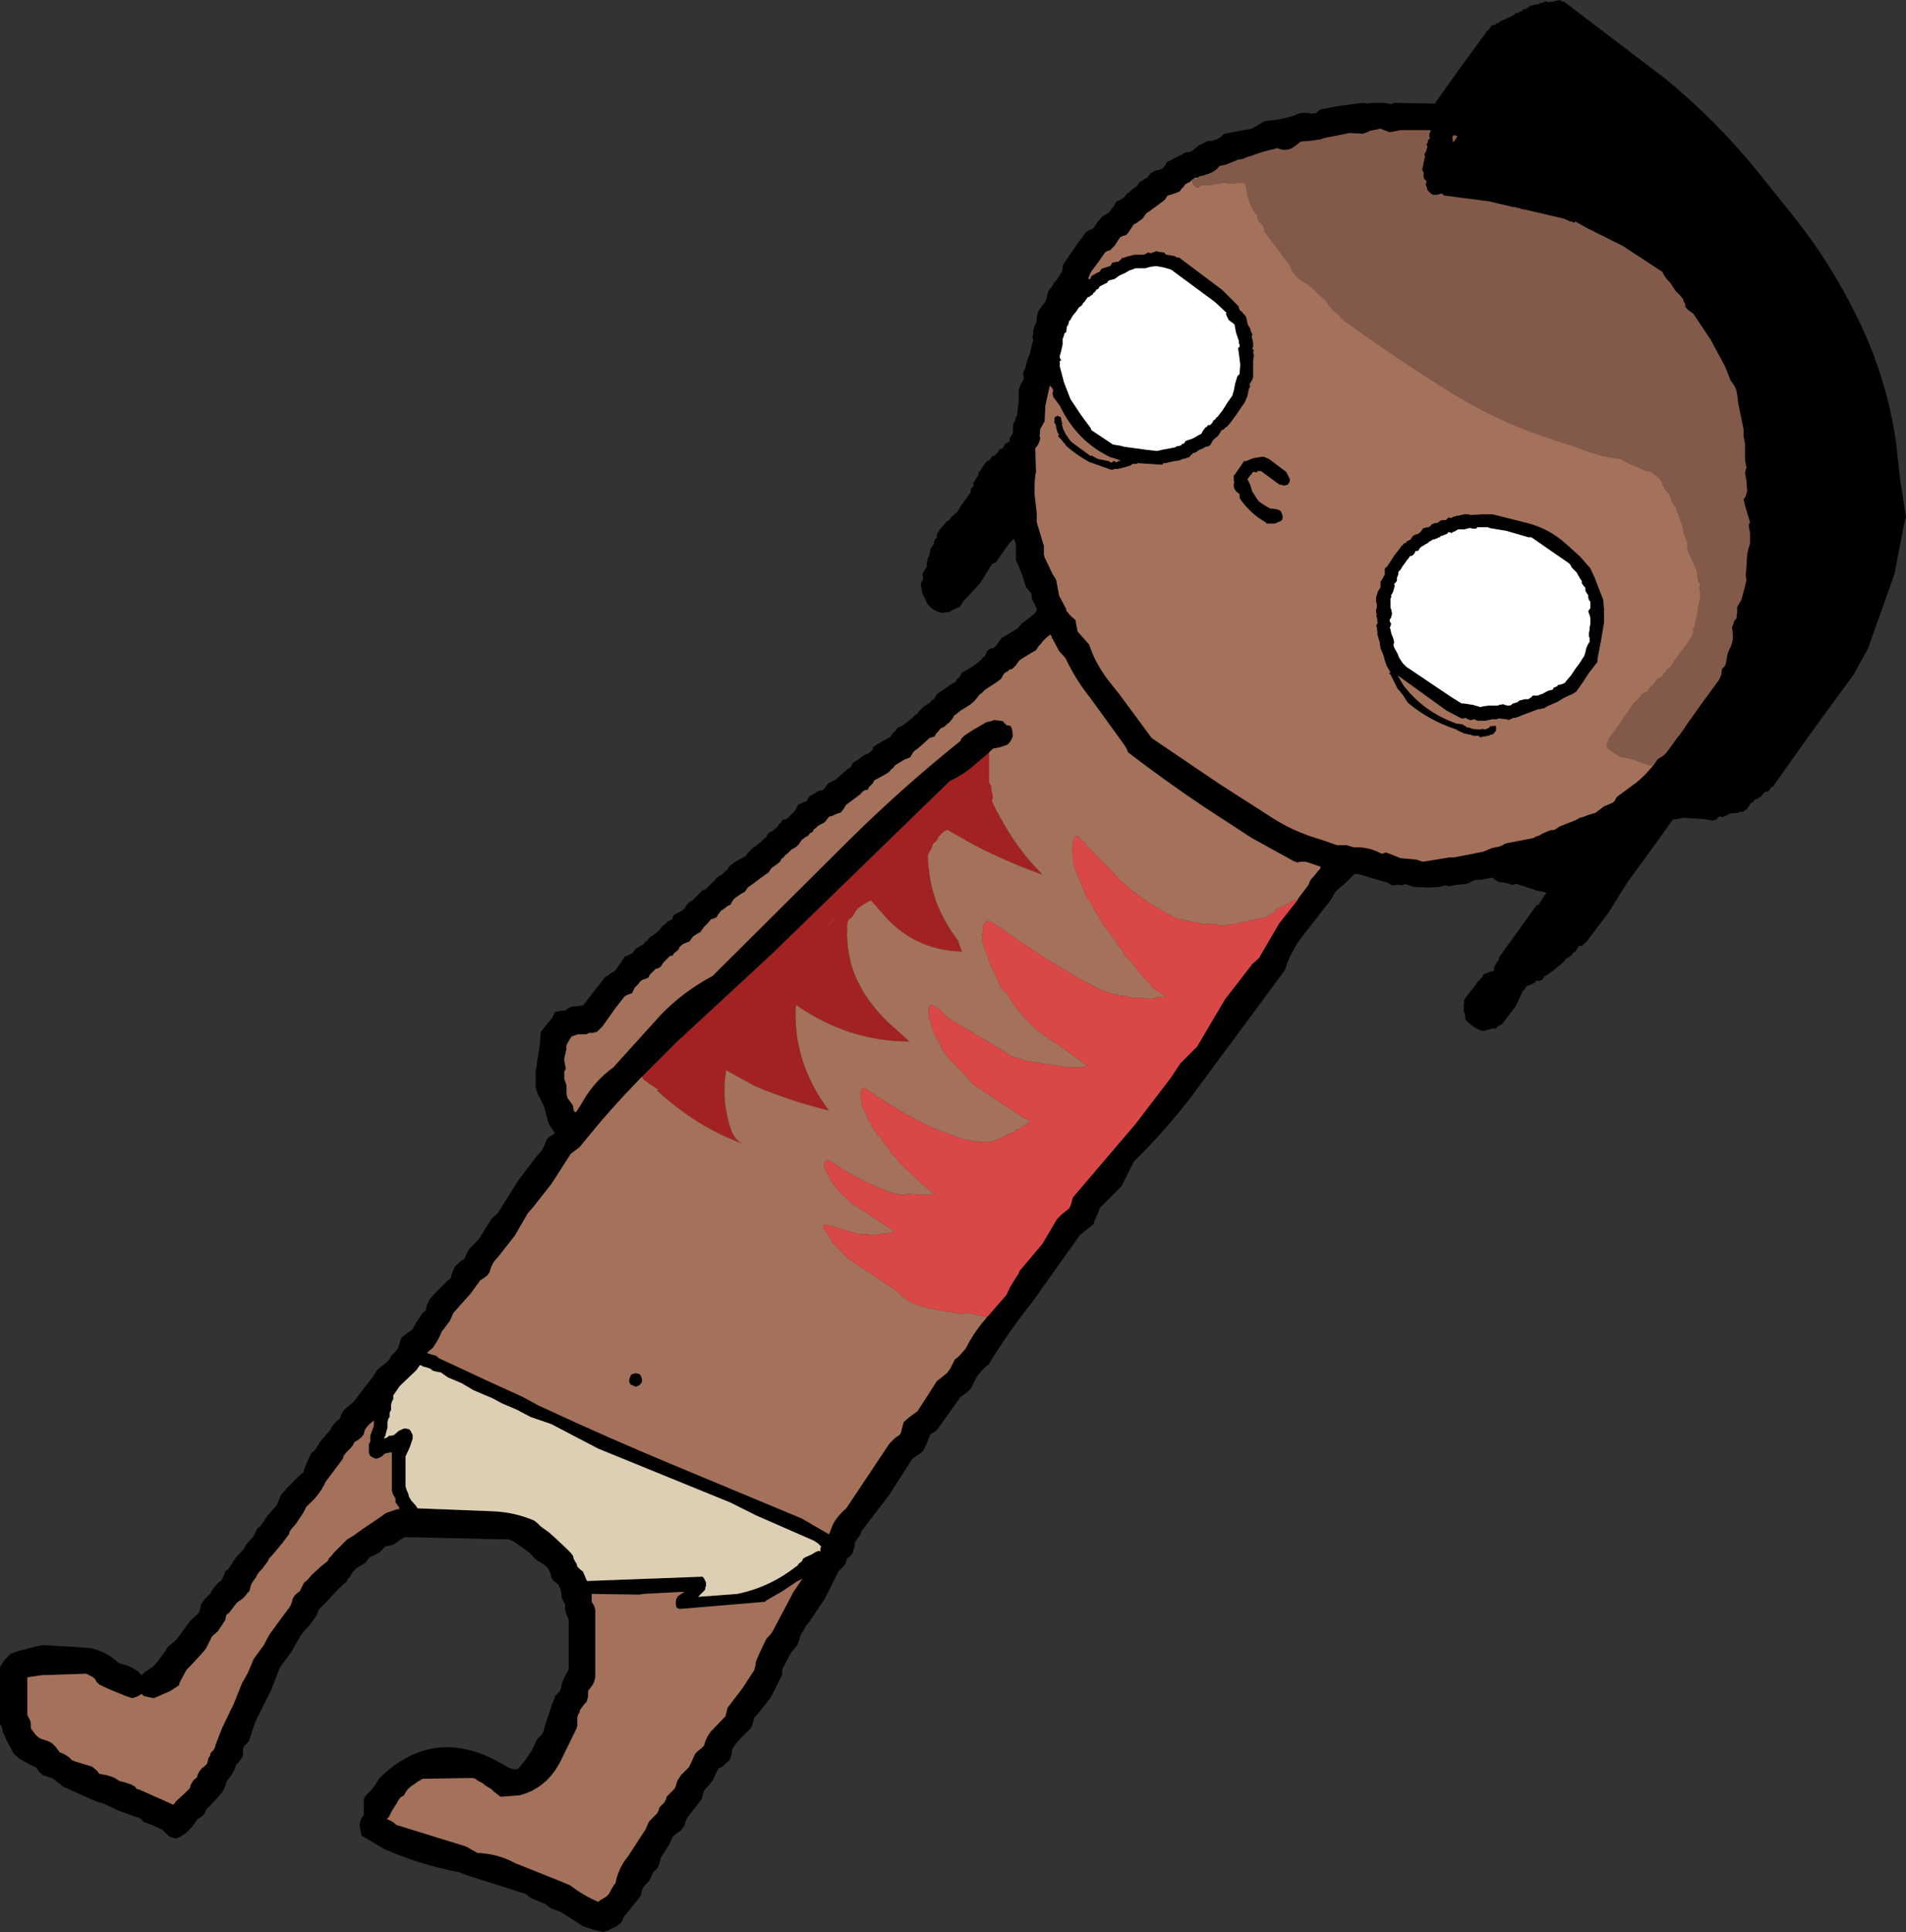 <?xml version="1.0" encoding="UTF-8" standalone="no"?>
<svg xmlns:xlink="http://www.w3.org/1999/xlink" height="134.3px" width="132.55px" xmlns="http://www.w3.org/2000/svg">
  <rect width="100%" height="100%" fill="#333333" stroke="none"/>
  <g transform="matrix(1.0, 0.0, 0.0, 1.0, 18.7, 72.5)">
    <path d="M52.35 -29.15 L52.95 -29.6 53.3 -29.9 53.35 -30.0 53.45 -30.2 53.6 -30.4 53.75 -30.45 53.9 -30.5 54.25 -30.8 54.85 -31.5 55.65 -32.55 55.75 -32.65 55.95 -32.75 56.25 -32.8 56.55 -32.7 56.8 -32.55 56.8 -32.6 56.85 -32.5 57.05 -32.55 57.25 -32.55 57.45 -32.55 57.65 -32.55 57.85 -32.35 57.9 -32.45 59.3 -31.05 61.85 -29.0 62.2 -28.65 62.25 -28.3 62.2 -28.15 62.15 -28.0 62.0 -27.6 61.9 -27.5 61.65 -27.45 61.4 -27.45 61.35 -27.4 61.55 -26.75 61.9 -25.75 61.9 -25.6 61.85 -25.45 61.8 -25.25 61.7 -25.05 61.5 -24.75 61.2 -24.5 60.9 -24.0 60.6 -23.75 60.45 -23.6 60.25 -23.5 60.1 -23.4 60.05 -23.3 59.9 -23.1 59.75 -23.0 59.55 -22.9 59.4 -22.85 59.25 -22.7 59.1 -22.6 58.65 -21.95 58.0 -21.05 57.55 -20.5 57.35 -20.2 57.15 -20.0 56.8 -19.85 56.45 -19.65 56.1 -19.4 56.05 -19.25 55.55 -18.65 54.95 -17.9 54.55 -17.3 54.45 -17.2 54.3 -17.05 54.05 -16.95 53.95 -16.8 53.8 -16.7 53.6 -16.6 53.3 -16.15 52.9 -15.55 52.45 -14.95 52.2 -14.65 52.0 -14.6 51.8 -14.5 51.65 -14.35 51.55 -14.2 51.4 -14.05 51.3 -13.9 51.15 -13.75 51.05 -13.6 50.95 -13.5 50.8 -13.4 50.6 -13.3 50.45 -13.15 50.3 -13.0 50.2 -12.9 50.1 -12.7 49.35 -12.4 48.2 -11.8 47.45 -11.25 47.3 -11.1 47.1 -10.8 46.85 -10.5 46.6 -10.2 46.5 -10.05 40.6 -5.75 30.7 1.45 30.4 1.75 30.25 1.9 30.15 1.95 30.0 2.1 29.9 2.3 29.85 2.5 Q29.75 2.45 29.7 2.55 L29.2 2.85 Q28.8 3.05 28.5 3.35 L27.95 3.8 Q27.85 3.8 27.8 3.9 L27.65 4.05 27.4 4.4 27.1 4.8 26.7 5.2 26.5 5.6 26.35 5.7 26.1 5.75 25.9 5.8 25.65 5.85 25.55 5.95 25.45 6.15 25.35 6.3 25.2 6.45 25.05 6.5 24.85 6.7 24.75 6.75 24.6 6.9 24.5 7.0 24.35 7.2 24.15 7.3 23.9 7.55 23.7 7.6 23.3 7.85 23.2 8.0 22.9 8.0 22.45 8.05 21.85 8.15 21.6 8.1 21.3 7.9 Q20.6 7.5 20.3 6.75 L20.15 6.55 19.85 6.2 19.6 5.85 19.45 5.6 19.15 4.45 18.7 3.55 18.6 3.25 18.55 3.05 18.55 2.4 18.55 2.2 18.55 2.0 18.7 1.05 18.85 0.05 18.9 -0.75 19.05 -0.95 19.25 -1.2 19.5 -1.5 19.7 -1.75 19.9 -2.15 20.1 -2.2 20.4 -2.25 20.6 -2.25 20.8 -2.4 21.0 -2.5 21.2 -2.55 21.45 -2.55 21.75 -2.6 21.85 -2.6 22.15 -3.0 23.4 -4.6 23.6 -4.7 23.8 -4.85 24.1 -5.05 24.2 -5.2 24.45 -5.55 24.75 -6.0 24.9 -6.05 25.1 -6.15 25.3 -6.25 25.4 -6.4 25.55 -6.6 25.7 -6.65 25.85 -6.75 26.05 -6.85 26.15 -7.0 26.3 -7.1 26.4 -7.25 26.55 -7.4 26.75 -7.5 27.05 -7.75 27.15 -7.85 27.3 -8.05 27.4 -8.15 27.55 -8.25 27.75 -8.45 28.05 -8.6 28.1 -8.8 28.25 -8.95 28.45 -9.05 28.65 -9.15 28.75 -9.2 28.95 -9.4 29.05 -9.6 29.25 -9.8 29.45 -9.9 29.6 -10.05 29.85 -10.3 30.0 -10.45 30.15 -10.6 30.3 -10.65 30.45 -10.75 30.75 -11.05 30.85 -11.15 31.0 -11.3 31.1 -11.45 31.3 -11.6 31.5 -11.7 31.75 -11.95 31.9 -12.05 31.95 -12.2 32.1 -12.35 32.45 -12.6 33.15 -13.0 33.35 -13.25 33.65 -13.55 34.25 -14.0 34.4 -14.15 Q34.4 -14.25 34.55 -14.25 L34.65 -14.45 34.75 -14.6 34.85 -14.65 35.05 -14.75 35.4 -15.05 35.45 -15.2 35.6 -15.3 35.7 -15.5 35.95 -15.55 36.1 -15.65 36.4 -15.95 36.55 -16.1 36.65 -16.25 36.8 -16.55 37.0 -16.65 37.2 -16.75 37.4 -16.8 37.5 -17.0 37.6 -17.15 37.95 -17.35 38.1 -17.45 38.3 -17.55 38.5 -17.55 38.65 -17.7 38.75 -17.85 38.9 -18.05 39.4 -18.3 40.15 -18.95 40.25 -19.05 40.45 -19.15 40.55 -19.35 40.65 -19.5 41.0 -19.7 Q41.3 -20.0 41.65 -20.1 L41.8 -20.2 42.0 -20.4 42.0 -20.55 42.2 -20.7 42.55 -20.9 43.25 -21.3 43.3 -21.4 43.45 -21.6 43.6 -21.7 43.7 -21.9 44.05 -22.05 44.7 -22.55 44.95 -22.8 45.1 -22.9 45.2 -23.05 45.5 -23.35 45.65 -23.45 45.8 -23.55 45.95 -23.65 46.15 -23.85 46.25 -23.9 46.45 -24.25 46.75 -24.45 47.4 -24.9 47.75 -25.1 47.85 -25.3 48.0 -25.4 48.2 -25.75 48.5 -25.9 49.2 -26.35 49.55 -26.65 49.65 -26.8 49.8 -26.9 49.95 -27.25 50.15 -27.4 50.4 -27.45 50.5 -27.55 50.6 -27.65 50.7 -27.8 50.95 -28.15 51.3 -28.35 51.95 -28.75 52.1 -28.85 52.35 -29.15 M56.65 -30.85 L56.45 -30.6 55.7 -29.6 55.55 -29.4 55.45 -29.25 55.2 -29.25 54.9 -28.95 54.8 -28.85 54.7 -28.65 54.55 -28.5 54.35 -28.4 54.05 -28.15 53.8 -27.9 53.7 -27.75 53.55 -27.6 53.35 -27.3 53.0 -27.1 52.35 -26.7 52.2 -26.6 52.05 -26.4 51.95 -26.25 51.7 -26.0 51.5 -25.95 51.4 -25.85 51.15 -25.7 51.05 -25.55 50.95 -25.35 50.85 -25.25 50.5 -25.0 49.8 -24.55 49.55 -24.3 49.4 -24.2 49.3 -24.05 49.05 -23.75 48.75 -23.5 48.1 -23.1 47.8 -22.85 47.65 -22.75 47.55 -22.55 47.3 -22.25 47.2 -22.2 47.0 -22.0 46.7 -21.85 46.55 -21.65 46.4 -21.5 46.3 -21.3 45.95 -21.2 45.4 -20.7 45.05 -20.4 44.95 -20.35 44.8 -20.2 44.6 -19.85 44.2 -19.7 43.55 -19.3 43.4 -19.1 43.25 -19.0 43.15 -18.85 42.75 -18.6 42.1 -18.25 42.0 -18.05 41.9 -17.95 41.75 -17.8 41.65 -17.6 Q41.35 -17.6 41.15 -17.3 L40.35 -16.7 40.2 -16.6 40.1 -16.5 40.0 -16.3 39.75 -16.0 39.55 -15.95 39.1 -15.75 39.0 -15.75 38.85 -15.6 38.75 -15.45 38.6 -15.3 38.4 -15.2 38.2 -15.1 38.05 -14.95 37.9 -14.85 37.8 -14.65 37.65 -14.6 37.5 -14.4 37.3 -14.3 37.05 -14.1 36.95 -13.95 36.85 -13.8 36.7 -13.65 36.55 -13.55 36.35 -13.45 36.05 -13.15 35.9 -13.05 35.8 -12.9 35.65 -12.8 35.55 -12.6 35.3 -12.4 34.95 -12.15 34.85 -12.0 34.75 -11.85 34.6 -11.75 34.25 -11.5 33.65 -11.05 33.3 -10.8 33.2 -10.65 33.1 -10.5 32.9 -10.4 32.75 -10.3 32.45 -10.1 32.3 -9.95 32.2 -9.8 32.1 -9.6 31.95 -9.55 31.75 -9.4 31.4 -9.15 31.35 -9.05 31.25 -8.95 31.15 -8.75 30.95 -8.65 30.75 -8.6 30.5 -8.3 30.35 -8.15 30.25 -8.05 30.0 -7.7 29.8 -7.6 29.65 -7.5 29.5 -7.4 29.35 -7.2 29.25 -7.05 29.1 -7.0 28.85 -6.9 28.7 -6.8 28.55 -6.65 28.5 -6.5 28.2 -6.25 28.05 -6.05 27.9 -6.05 27.6 -5.75 27.45 -5.6 27.35 -5.45 27.25 -5.3 27.1 -5.2 26.9 -5.15 26.65 -4.9 26.5 -4.75 26.4 -4.55 26.2 -4.45 26.0 -4.4 25.8 -4.25 25.7 -4.1 25.45 -3.85 25.25 -3.45 25.1 -3.4 24.95 -3.35 24.75 -3.25 24.05 -2.35 23.2 -1.15 23.05 -1.0 22.9 -0.85 22.8 -0.75 22.65 -0.75 22.6 -0.7 22.5 -0.7 22.3 -0.7 22.05 -0.6 21.5 -0.6 21.05 -0.45 20.95 -0.3 20.75 0.05 Q20.65 0.25 20.7 0.4 L20.55 1.05 20.55 1.25 20.6 1.5 20.65 1.8 20.55 2.0 20.55 2.2 20.55 2.5 20.7 2.95 20.7 3.45 20.75 3.8 20.9 4.0 21.15 4.35 21.2 4.7 21.35 4.85 21.8 5.55 21.95 5.9 22.25 6.15 22.45 6.1 22.55 6.0 22.75 5.9 22.9 5.8 23.1 5.7 23.2 5.55 23.3 5.35 23.55 5.3 Q23.55 5.2 23.7 5.2 L23.8 5.05 23.95 5.0 24.1 4.85 24.2 4.65 24.25 4.5 24.4 4.4 24.5 4.2 24.7 4.15 24.95 4.1 25.2 4.05 25.5 3.75 26.35 2.75 27.35 1.85 28.55 1.0 28.7 0.8 28.8 0.6 Q28.85 0.5 28.9 0.55 L29.05 0.35 29.15 0.2 34.9 -4.1 Q39.75 -7.8 44.85 -11.15 L45.15 -11.45 45.4 -11.65 46.4 -12.75 Q47.05 -13.45 47.85 -13.8 L48.95 -14.35 49.05 -14.45 49.2 -14.65 49.4 -14.75 Q49.45 -14.9 49.55 -14.85 L49.65 -15.0 49.9 -15.15 49.95 -15.25 50.05 -15.35 50.2 -15.55 50.3 -15.7 50.4 -15.85 50.55 -15.9 50.75 -16.1 50.95 -16.15 51.1 -16.25 51.4 -16.75 51.9 -17.35 52.35 -17.95 52.45 -18.2 52.7 -18.3 52.85 -18.45 53.05 -18.55 53.2 -18.7 53.3 -18.8 53.75 -19.4 54.3 -20.2 54.8 -20.75 54.9 -20.95 55.0 -21.0 55.45 -21.15 55.75 -21.4 56.0 -21.65 56.2 -21.8 56.7 -22.55 57.4 -23.4 58.05 -24.25 58.3 -24.4 58.45 -24.55 58.65 -24.65 58.7 -24.75 58.85 -24.95 59.0 -25.15 59.15 -25.2 59.3 -25.25 59.5 -25.35 59.6 -25.55 59.65 -25.75 59.65 -25.95 59.7 -26.1 59.7 -26.15 59.45 -26.5 59.4 -26.8 58.85 -28.2 58.6 -28.95 Q57.5 -29.75 56.75 -30.85 L56.75 -30.9 56.65 -30.85" fill="#000000" fill-rule="evenodd" stroke="none"/>
    <path d="M56.65 -30.85 L56.75 -30.85 Q57.5 -29.75 58.6 -28.95 L58.85 -28.2 59.4 -26.8 59.45 -26.5 59.7 -26.15 59.7 -26.1 59.65 -25.95 59.65 -25.75 59.6 -25.55 59.5 -25.35 59.3 -25.25 59.15 -25.2 59.0 -25.15 58.85 -24.95 58.7 -24.75 58.65 -24.65 58.45 -24.55 58.3 -24.4 58.05 -24.25 57.4 -23.4 56.7 -22.55 56.2 -21.8 56.0 -21.65 55.75 -21.4 55.45 -21.15 55.0 -21.0 54.9 -20.95 54.8 -20.75 54.3 -20.2 53.75 -19.4 53.3 -18.8 53.2 -18.7 53.05 -18.55 52.85 -18.45 52.7 -18.3 52.45 -18.2 52.35 -17.95 51.9 -17.35 51.4 -16.75 51.1 -16.25 50.95 -16.15 50.75 -16.1 50.55 -15.9 50.4 -15.85 50.3 -15.7 50.2 -15.55 50.05 -15.35 49.95 -15.25 49.9 -15.15 49.65 -15.0 49.55 -14.85 Q49.45 -14.9 49.4 -14.75 L49.2 -14.65 49.05 -14.45 48.95 -14.35 47.85 -13.8 Q47.05 -13.45 46.4 -12.75 L45.4 -11.65 45.15 -11.45 44.85 -11.15 Q39.75 -7.8 34.9 -4.1 L29.15 0.2 29.05 0.35 28.9 0.55 Q28.85 0.5 28.8 0.6 L28.7 0.8 28.55 1.0 27.35 1.85 26.35 2.75 25.5 3.75 25.2 4.05 24.95 4.1 24.7 4.15 24.5 4.2 24.4 4.4 24.25 4.5 24.2 4.65 24.1 4.85 23.95 5.0 23.8 5.05 23.7 5.2 Q23.55 5.2 23.55 5.3 L23.3 5.35 23.2 5.55 23.1 5.7 22.9 5.8 22.75 5.9 22.55 6.0 22.45 6.1 22.25 6.15 21.95 5.9 21.8 5.55 21.35 4.85 21.2 4.7 21.15 4.35 20.9 4.0 20.75 3.8 20.7 3.45 20.7 2.95 20.55 2.5 20.55 2.2 20.55 2.0 20.65 1.8 20.6 1.5 20.55 1.25 20.55 1.05 20.7 0.4 Q20.65 0.25 20.75 0.05 L20.95 -0.3 21.05 -0.45 21.5 -0.6 22.05 -0.6 22.3 -0.7 22.5 -0.7 22.6 -0.7 22.65 -0.75 22.8 -0.75 22.9 -0.85 23.05 -1.0 23.2 -1.15 24.05 -2.35 24.75 -3.25 24.95 -3.35 25.1 -3.4 25.25 -3.45 25.45 -3.85 25.7 -4.1 25.8 -4.25 26.0 -4.4 26.2 -4.45 26.4 -4.55 26.5 -4.75 26.65 -4.9 26.9 -5.15 27.1 -5.2 27.25 -5.3 27.35 -5.45 27.45 -5.6 27.6 -5.75 27.9 -6.05 28.05 -6.05 28.2 -6.25 28.5 -6.5 28.55 -6.65 28.7 -6.8 28.85 -6.9 29.1 -7.0 29.25 -7.05 29.35 -7.2 29.5 -7.4 29.65 -7.5 29.8 -7.6 30.0 -7.7 30.25 -8.05 30.35 -8.15 30.5 -8.3 30.75 -8.6 30.95 -8.65 31.15 -8.75 31.25 -8.95 31.35 -9.05 31.4 -9.15 31.75 -9.4 31.95 -9.55 32.1 -9.6 32.2 -9.8 32.3 -9.95 32.45 -10.1 32.75 -10.3 32.9 -10.4 33.1 -10.5 33.2 -10.65 33.3 -10.8 33.65 -11.05 34.25 -11.5 34.6 -11.75 34.75 -11.85 34.85 -12.0 34.95 -12.15 35.3 -12.4 35.55 -12.6 35.65 -12.8 35.8 -12.9 35.9 -13.05 36.05 -13.15 36.35 -13.45 36.55 -13.55 36.7 -13.65 36.85 -13.8 36.95 -13.95 37.05 -14.1 37.3 -14.3 37.5 -14.4 37.65 -14.6 37.8 -14.65 37.9 -14.85 38.05 -14.95 38.2 -15.1 38.4 -15.2 38.6 -15.3 38.75 -15.45 38.85 -15.6 39.0 -15.75 39.1 -15.75 39.55 -15.95 39.75 -16.0 40.0 -16.3 40.1 -16.5 40.2 -16.6 40.35 -16.7 41.15 -17.3 Q41.35 -17.6 41.65 -17.6 L41.75 -17.8 41.9 -17.95 42.0 -18.05 42.1 -18.25 42.75 -18.6 43.15 -18.85 43.25 -19.0 43.4 -19.1 43.55 -19.3 44.2 -19.7 44.6 -19.85 44.8 -20.2 44.95 -20.35 45.05 -20.4 45.4 -20.7 45.95 -21.2 46.3 -21.3 46.4 -21.5 46.55 -21.65 46.7 -21.85 47.0 -22.0 47.2 -22.2 47.3 -22.25 47.55 -22.55 47.65 -22.75 47.8 -22.85 48.1 -23.1 48.75 -23.5 49.05 -23.75 49.3 -24.05 49.4 -24.2 49.55 -24.3 49.8 -24.55 50.5 -25.0 50.85 -25.25 50.95 -25.35 51.05 -25.55 51.15 -25.7 51.4 -25.85 51.5 -25.95 51.7 -26.0 51.95 -26.25 52.05 -26.4 52.2 -26.6 52.35 -26.7 53.0 -27.1 53.35 -27.3 53.55 -27.6 53.7 -27.75 53.8 -27.9 54.05 -28.15 54.35 -28.4 54.55 -28.5 54.7 -28.65 54.8 -28.85 54.9 -28.95 55.2 -29.25 55.45 -29.25 55.55 -29.4 55.7 -29.6 56.45 -30.6 56.65 -30.85" fill="#a4715b" fill-rule="evenodd" stroke="none"/>
    <path d="M39.35 -8.7 L38.9 -8.15 38.95 -8.2 39.0 -8.25 39.2 -8.5 39.3 -8.6 39.35 -8.7 M40.65 -8.85 L40.55 -8.75 40.45 -8.65 40.35 -8.6 40.3 -8.5 40.25 -8.4 Q39.85 -4.55 43.05 -1.45 L44.55 -0.1 Q40.3 -0.1 36.65 -2.65 36.4 1.3 38.95 4.7 36.3 4.05 33.8 3.0 L31.8 1.9 Q31.45 4.0 32.15 6.05 32.4 6.75 32.95 7.0 29.75 5.85 27.0 3.3 L27.1 3.25 26.65 2.95 26.1 2.6 25.95 2.4 25.95 2.35 28.35 -0.05 35.0 -6.2 47.35 -18.2 Q48.1 -18.55 48.75 -19.05 L50.1 -20.2 50.1 -19.45 50.1 -18.2 50.1 -18.1 50.15 -18.0 50.2 -17.95 50.25 -17.85 50.25 -17.75 50.25 -17.65 50.3 -17.45 50.35 -17.2 50.35 -17.0 50.3 -16.9 50.3 -16.8 Q51.3 -14.55 53.0 -12.55 L53.8 -11.7 Q50.5 -12.85 47.2 -14.8 L47.05 -14.75 46.85 -14.6 46.55 -14.3 46.55 -14.2 46.45 -14.1 46.4 -14.0 46.35 -13.95 46.2 -13.85 46.1 -13.55 45.85 -13.1 45.85 -13.05 Q45.8 -9.95 47.9 -7.15 L48.2 -6.35 Q44.75 -6.45 42.6 -9.1 L41.85 -9.9 41.4 -9.65 41.05 -9.4 40.95 -9.35 40.9 -9.25 40.8 -9.15 40.75 -9.05 40.7 -8.95 40.65 -8.85" fill="#a22222" fill-rule="evenodd" stroke="none"/>
    <path d="M50.1 -20.2 L48.75 -19.05 Q48.1 -18.55 47.35 -18.2 L35.0 -6.2 28.35 -0.05 25.95 2.35 Q23.65 4.7 21.6 7.25 L21.0 7.7 19.65 9.8 18.35 11.45 18.0 11.85 17.1 13.4 16.0 14.8 15.65 15.2 15.55 15.4 15.45 15.6 15.4 15.75 15.35 15.95 15.2 16.15 14.95 16.35 14.7 16.5 14.05 17.4 12.85 18.75 12.75 18.95 12.6 19.3 12.0 20.1 11.95 20.25 11.75 20.65 11.4 21.2 11.15 21.4 11.0 21.55 11.3 21.65 11.65 21.75 11.75 21.85 11.8 21.9 15.45 23.6 17.65 24.6 18.75 25.2 19.3 25.45 Q23.6 27.45 28.05 29.3 L37.05 33.05 38.95 34.15 39.25 33.4 Q39.6 32.8 40.15 32.35 L41.65 30.1 43.15 27.85 43.35 27.65 43.55 27.45 43.85 27.25 43.95 27.1 44.0 26.9 44.1 26.5 44.15 26.35 44.55 26.0 45.1 25.6 45.75 24.6 46.45 23.5 46.65 23.35 46.9 23.15 47.15 22.95 47.3 22.75 47.4 22.6 47.6 22.2 47.7 22.0 47.9 21.85 48.1 21.65 48.45 21.25 Q48.95 20.25 49.65 19.4 L49.95 19.05 51.3 17.5 51.55 16.95 52.15 16.0 52.2 15.85 53.8 13.95 54.8 12.25 54.95 12.1 55.15 11.9 55.65 11.5 55.75 11.3 55.8 11.15 55.85 10.95 55.9 10.75 60.25 5.65 62.7 2.45 63.4 1.4 63.8 1.0 64.55 0.25 66.5 -3.05 68.4 -5.5 68.85 -5.9 70.25 -8.3 71.55 -9.95 71.55 -10.0 72.3 -11.0 72.35 -11.15 72.45 -11.35 72.8 -11.75 72.95 -11.95 73.1 -12.1 73.15 -12.3 73.3 -12.5 73.8 -12.85 74.05 -13.0 74.3 -12.95 74.5 -13.0 74.65 -13.1 74.7 -13.2 74.75 -13.3 74.75 -13.35 74.85 -13.4 74.85 -13.45 75.1 -13.4 75.55 -13.3 75.8 -13.1 75.9 -12.9 75.95 -12.75 76.0 -12.35 75.95 -12.2 74.9 -11.15 74.15 -10.5 74.05 -10.3 73.95 -10.1 73.85 -9.95 71.9 -7.45 Q71.05 -6.35 70.65 -5.05 L64.95 2.65 Q62.8 5.65 60.15 8.25 L59.3 9.95 57.8 11.45 57.65 11.85 57.4 12.4 57.35 12.6 56.9 12.95 56.4 13.35 53.1 18.0 Q51.45 20.05 50.05 22.35 L49.85 22.5 49.65 22.7 49.3 23.1 49.1 23.45 48.8 24.05 48.65 24.2 48.4 24.4 48.1 24.6 47.35 25.65 46.5 26.85 46.35 27.0 46.0 27.2 45.85 27.6 45.6 28.15 45.5 28.35 45.35 28.5 45.05 28.7 44.75 28.9 43.15 31.4 41.35 33.75 41.2 33.95 41.15 34.15 40.9 34.5 40.75 34.7 40.75 34.9 40.7 35.1 40.65 35.25 40.6 35.45 40.45 35.65 40.2 35.85 40.15 36.0 40.1 36.2 39.95 36.4 39.75 36.6 39.6 36.75 38.65 38.65 37.5 40.35 37.35 40.5 37.15 40.9 Q36.95 41.15 36.9 41.45 L36.75 41.85 36.3 42.4 35.8 43.35 35.7 43.55 35.7 43.7 35.7 43.9 34.9 45.5 33.95 46.7 33.75 46.9 33.7 47.1 33.65 47.3 33.6 47.45 33.5 47.65 32.95 48.2 Q32.5 48.6 32.2 49.15 L32.2 49.35 32.15 49.55 32.1 49.7 32.0 49.9 31.8 50.05 31.55 50.3 31.25 50.45 31.15 50.65 31.05 50.85 30.9 51.2 30.75 51.4 30.6 51.6 30.4 51.8 30.25 52.0 30.2 52.15 30.15 52.35 30.1 52.55 29.8 52.95 29.25 53.65 29.1 53.85 29.0 54.05 28.95 54.2 28.9 54.4 28.75 54.6 28.65 54.75 28.35 54.95 28.1 55.15 27.85 55.7 27.25 56.65 27.2 56.85 27.15 57.05 27.1 57.2 27.0 57.4 26.75 57.6 26.65 57.8 26.6 57.95 26.5 58.15 26.35 58.35 26.15 58.55 26.0 58.75 25.95 58.9 25.9 59.1 25.85 59.3 25.45 59.8 24.65 60.8 24.6 60.95 24.5 61.15 24.25 61.35 24.1 61.45 23.85 61.55 23.75 61.6 23.6 61.7 23.25 61.8 22.6 61.65 21.85 61.4 20.6 60.6 20.2 60.35 20.0 60.3 19.6 60.15 19.35 59.95 19.2 59.85 18.6 59.6 Q18.15 59.45 17.85 59.15 L13.75 57.85 13.25 57.65 Q10.6 57.15 8.05 56.05 L6.45 55.1 6.4 54.9 6.3 54.35 6.35 54.15 6.4 53.95 6.5 53.8 6.6 53.7 6.6 53.6 6.6 53.4 6.6 53.2 6.6 53.05 6.6 52.65 6.65 52.45 6.75 52.3 6.95 52.1 7.15 51.9 7.45 51.5 7.65 51.15 7.85 50.95 Q11.7 47.35 16.45 50.25 L16.7 50.4 17.1 50.5 17.35 50.45 17.5 50.25 17.8 49.9 18.3 49.15 18.65 48.4 18.85 48.2 19.0 48.05 19.1 47.85 19.2 47.45 19.45 46.7 19.7 45.95 19.85 45.6 19.9 45.4 20.1 45.2 20.25 45.05 20.3 44.85 20.35 44.65 20.4 44.45 20.55 44.1 20.85 43.55 20.85 43.35 20.85 42.75 20.85 41.65 20.85 40.5 20.85 40.15 20.8 39.95 20.7 39.75 20.65 39.6 20.6 39.4 20.6 39.2 20.6 39.0 20.5 38.85 20.4 38.65 20.35 38.45 20.35 38.25 20.3 38.1 20.25 37.9 20.15 37.7 19.95 37.5 19.75 37.35 19.65 37.15 19.6 36.95 19.55 36.8 19.45 36.6 19.3 36.4 19.05 36.2 18.7 36.0 18.5 35.85 18.15 35.45 17.1 34.7 16.7 34.5 16.0 34.5 9.45 34.35 9.1 34.55 8.9 34.7 8.7 34.85 8.55 34.9 8.1 35.0 7.9 35.2 7.7 35.4 7.45 35.55 7.0 35.75 6.85 35.95 6.7 36.15 6.45 36.3 6.1 36.5 5.9 36.7 5.75 36.9 5.65 37.1 5.5 37.25 5.4 37.45 5.15 37.65 4.75 38.05 4.05 38.8 3.5 39.35 3.4 39.55 3.35 39.7 3.25 39.9 2.85 40.45 2.35 41.0 2.2 41.2 2.0 41.55 1.55 42.35 1.0 43.1 0.85 43.3 0.75 43.45 0.15 45.0 -0.95 47.2 -1.4 48.55 -1.55 48.7 -1.75 48.9 -1.8 49.1 -1.8 49.3 -1.8 49.45 -1.85 49.65 -2.0 49.85 -2.1 50.0 -2.3 50.2 -2.35 50.4 -2.45 50.6 -2.55 50.8 -2.65 50.95 -2.95 51.35 -3.0 51.55 -3.05 51.7 -3.15 51.9 -3.25 52.1 -3.4 52.25 -3.6 52.5 -3.75 52.65 -4.1 53.05 -4.3 53.2 -4.4 53.4 -4.5 53.6 -4.65 53.75 -4.95 53.95 -5.1 54.15 -5.25 54.35 -5.35 54.5 -5.75 54.9 -6.2 55.2 -6.5 55.3 -6.95 55.15 -7.15 54.95 -7.35 54.75 -7.4 54.7 -8.15 54.35 -8.7 54.15 -8.9 53.95 -9.05 53.85 -9.25 53.8 -10.5 53.35 -11.55 52.85 -11.95 52.75 -14.3 51.7 -15.0 51.15 -15.25 51.05 -15.7 50.9 -15.95 50.7 -16.1 50.5 -16.2 50.35 -16.65 50.15 -17.35 49.75 -17.75 49.4 -17.85 49.2 -18.15 48.65 -18.5 47.9 -18.6 47.5 -18.7 47.35 -18.7 47.15 -18.7 46.05 -18.7 44.9 -18.7 43.4 -18.6 43.2 -18.5 43.05 -18.35 42.85 -17.95 42.45 -17.35 42.25 -16.2 41.95 -15.75 41.85 -12.5 42.05 Q-11.35 42.25 -10.45 43.1 L-9.8 43.3 Q-9.45 43.45 -9.15 43.65 L-8.95 43.85 -8.85 43.95 -8.65 43.75 -8.05 43.35 -7.7 42.95 -7.15 42.2 -7.05 42.0 -6.45 41.5 -5.6 40.35 -5.45 40.15 -5.25 39.95 -4.85 39.6 -4.8 39.4 -4.75 39.2 -4.7 39.0 -4.6 38.85 -4.45 38.65 -4.25 38.45 -4.05 38.25 -4.0 38.1 -3.85 37.9 -3.55 37.55 -3.3 37.35 -3.2 37.15 -3.1 36.95 -3.05 36.75 -2.85 36.6 -2.7 36.4 -2.45 36.0 -2.35 35.85 -2.2 35.65 -2.0 35.45 -1.8 35.25 -1.7 35.1 -1.6 34.9 -1.3 34.55 -1.1 34.35 -1.0 34.15 -0.9 33.95 -0.8 33.75 -0.6 33.6 -0.45 33.4 -0.2 33.0 -0.1 32.85 0.1 32.65 0.25 32.45 0.45 32.25 0.55 32.1 0.65 31.9 0.8 31.5 0.9 31.35 1.25 30.95 2.2 30.0 2.4 29.85 2.45 29.65 2.6 29.25 2.95 28.5 3.15 28.35 3.3 28.15 3.55 27.75 3.65 27.6 3.85 27.4 4.0 27.2 4.2 27.0 4.3 26.85 4.4 26.65 4.7 26.3 4.95 26.1 5.0 25.9 5.1 25.7 5.2 25.55 5.4 25.35 5.9 24.95 6.3 24.4 7.2 23.25 7.3 23.1 7.55 22.7 8.25 22.15 8.4 21.95 8.5 21.75 8.85 21.4 9.0 21.2 9.05 21.0 9.1 20.85 9.15 20.65 9.25 20.45 9.45 20.3 10.0 19.9 10.2 19.5 10.7 18.75 10.9 18.6 10.95 18.4 11.0 18.2 11.1 18.0 11.15 17.85 11.5 17.45 12.45 16.5 12.65 16.35 12.7 16.15 12.75 15.95 12.85 15.75 12.9 15.6 13.1 15.4 13.3 15.2 13.6 15.0 13.7 14.8 13.75 14.65 13.85 14.45 13.95 14.3 14.35 13.9 14.7 13.5 14.9 13.15 15.5 12.2 15.9 11.85 17.35 9.55 18.6 7.9 18.95 7.5 19.05 7.35 19.15 7.15 19.3 6.75 19.4 6.6 Q21.0 5.6 21.9 3.95 22.7 2.6 23.95 1.7 L27.25 -1.95 Q28.85 -3.6 30.85 -4.65 L40.4 -14.15 Q44.1 -17.8 48.1 -21.0 L48.15 -21.15 48.35 -21.35 48.95 -21.75 49.9 -22.3 50.35 -22.4 50.35 -22.45 50.85 -22.4 51.1 -22.35 51.1 -22.3 51.2 -22.2 51.3 -22.1 51.55 -22.05 51.6 -22.05 51.65 -21.9 51.7 -21.75 51.75 -21.35 51.7 -21.2 51.6 -21.0 51.45 -20.8 51.3 -20.7 51.15 -20.65 50.85 -20.55 50.35 -20.45 50.1 -20.2 M25.15 23.75 L25.1 23.65 25.05 23.55 25.05 23.45 25.1 23.25 25.2 23.05 25.3 23.0 25.35 23.0 25.5 22.95 25.75 23.0 25.85 23.1 25.9 23.2 25.95 23.4 25.95 23.55 25.9 23.65 25.8 23.75 25.75 23.8 25.65 23.85 25.5 23.9 25.3 23.8 25.15 23.75 M22.1 37.35 L22.15 37.4 30.15 37.1 30.25 37.2 30.3 37.3 30.35 37.4 30.4 37.5 30.4 37.6 30.4 37.65 30.4 37.75 30.35 37.85 30.35 37.95 30.3 38.05 30.1 38.25 29.85 38.5 32.55 38.3 Q34.8 37.85 36.65 36.4 L36.75 36.35 36.8 36.25 36.9 36.15 37.05 36.05 37.1 35.95 37.15 35.85 37.3 35.75 37.75 35.55 38.0 35.4 38.1 35.35 38.25 35.3 38.35 35.35 38.35 35.15 38.4 35.0 38.2 34.8 37.9 34.6 33.9 32.85 32.1 31.95 22.9 28.2 19.65 26.5 18.2 26.0 17.25 25.5 16.2 25.05 15.55 24.7 14.25 24.15 13.4 23.65 12.45 23.25 11.95 22.9 11.65 22.85 11.45 22.8 11.35 22.75 11.25 22.65 10.95 22.55 10.75 22.5 10.55 22.4 10.5 22.4 10.25 22.75 9.1 23.85 8.65 24.5 8.65 24.55 8.65 24.65 8.65 24.75 8.6 24.85 8.55 24.95 8.5 25.15 8.5 25.25 8.5 25.3 8.5 25.5 8.45 25.6 8.4 25.7 8.4 25.8 8.4 25.9 8.4 26.0 8.35 26.05 8.3 26.15 8.25 26.35 8.25 26.45 8.25 26.55 8.25 26.75 8.2 26.9 8.1 27.3 8.0 27.5 8.15 27.45 8.25 27.4 8.35 27.3 8.5 27.3 8.7 27.25 9.05 26.95 9.4 26.8 9.5 26.8 9.75 26.85 9.85 26.95 9.9 27.05 9.95 27.15 10.0 27.25 10.0 27.3 10.0 27.4 10.0 27.5 9.8 28.1 9.5 28.75 9.5 28.8 9.5 29.65 9.5 30.6 9.5 30.8 9.55 31.0 9.7 31.35 9.75 31.55 9.9 31.8 10.25 32.2 10.3 32.3 10.35 32.35 15.5 32.55 Q17.05 32.6 18.45 33.2 L18.7 33.4 18.9 33.6 19.1 33.75 19.45 34.0 19.85 34.35 20.65 35.1 21.0 35.45 21.15 35.65 21.2 35.85 21.3 36.05 21.4 36.2 21.45 36.4 21.65 36.6 21.85 36.75 21.9 36.95 22.0 37.15 22.1 37.35 M5.95 27.75 L5.85 27.95 5.7 28.15 5.35 28.5 5.2 28.7 5.15 28.9 5.0 29.1 3.95 30.5 Q3.55 31.4 2.75 32.1 L2.6 32.25 2.4 32.65 1.9 33.4 1.6 33.75 1.45 33.95 1.4 34.15 1.25 34.35 0.95 34.75 0.2 35.65 0.0 35.85 -0.05 36.0 -0.2 36.2 -0.5 36.6 -0.65 36.75 -0.8 36.95 -0.9 37.15 -1.15 37.5 -1.25 37.7 -1.3 37.9 -1.35 38.1 -1.5 38.25 -1.65 38.45 -1.85 38.65 -2.15 38.85 -2.3 39.0 -2.45 39.2 -2.75 39.6 -2.95 39.75 -3.05 40.15 -3.55 40.9 -3.95 41.25 -4.05 41.45 -4.15 41.65 -4.35 42.05 -4.45 42.2 -4.8 42.6 -5.5 43.35 -5.7 43.55 -5.8 43.7 -5.9 43.9 -6.2 44.45 -6.25 44.65 -6.85 45.05 -8.0 45.55 -8.25 45.5 -8.7 45.4 -8.85 45.25 -9.0 45.35 -9.2 45.45 -9.5 45.55 -9.95 45.4 -11.05 44.95 -11.8 44.6 -12.0 44.4 -12.1 44.2 -12.3 44.05 -12.7 43.85 -15.8 43.95 -16.8 44.1 -16.8 44.3 -16.8 44.85 -16.8 45.6 -16.8 46.15 -16.8 46.55 -16.8 46.7 -16.7 46.9 -16.6 47.1 -16.55 47.3 -16.55 47.45 -16.55 47.65 -16.4 47.85 -16.25 48.05 -16.1 48.2 -15.9 48.35 -15.75 48.4 -15.3 48.55 Q-15.2 48.6 -15.05 48.7 L-14.85 48.9 -14.7 49.1 -14.55 49.3 -14.2 49.45 -13.9 49.65 -13.7 49.85 -13.45 49.95 -12.3 50.3 -12.05 50.5 -11.9 50.65 -11.8 50.8 -11.25 50.9 -10.8 51.05 Q-10.7 51.1 -10.55 51.2 L-10.4 51.3 -10.0 51.4 -9.55 51.55 -9.3 51.7 -9.2 51.85 -9.0 51.9 -6.65 52.95 -6.6 52.9 -6.45 52.7 -5.85 52.15 -5.5 51.8 -5.45 51.6 -5.35 51.4 -5.2 51.2 -5.0 51.05 -4.95 50.85 -4.85 50.65 -4.7 50.45 -4.5 50.3 -4.3 50.1 -4.25 49.9 -4.2 49.7 -4.1 49.55 -4.05 49.35 -3.85 49.15 -3.75 48.95 -3.7 48.75 -3.25 47.6 -2.45 45.95 -1.85 44.45 -1.75 44.3 -1.45 43.75 -1.05 42.8 -0.35 41.85 -0.25 41.65 0.05 41.1 0.85 40.0 1.45 39.2 1.55 39.0 1.6 38.85 1.65 38.65 1.75 38.45 1.95 38.25 2.15 38.1 2.25 37.9 2.45 37.5 2.65 37.35 3.0 36.95 3.6 36.4 4.1 36.0 4.15 35.85 4.35 35.65 4.5 35.45 5.1 34.85 5.45 34.5 5.8 34.3 6.5 33.8 7.9 32.85 8.1 32.7 8.2 32.65 8.65 32.5 8.95 32.4 9.1 32.4 9.05 32.35 9.05 32.25 8.95 32.15 8.9 32.05 8.8 31.95 8.8 31.85 8.8 31.75 8.8 31.65 8.75 31.6 8.6 31.3 8.55 31.1 8.55 30.0 8.55 28.55 8.55 28.5 8.5 28.45 8.05 28.55 7.95 28.65 7.85 28.75 7.75 28.8 7.5 28.9 7.4 28.9 7.2 28.8 7.1 28.75 7.0 28.65 6.95 28.45 6.95 28.05 6.95 27.9 7.0 27.8 7.05 27.7 7.05 27.6 7.05 27.5 7.05 27.3 7.1 27.15 7.25 26.75 7.3 26.55 7.3 26.5 7.3 26.3 7.3 26.25 7.05 26.45 6.85 26.65 6.7 26.85 6.65 27.0 6.6 27.2 6.45 27.4 6.2 27.6 5.95 27.75 M28.9 38.15 L26.05 38.3 25.75 38.35 22.45 38.3 22.45 38.45 22.45 38.65 22.45 38.85 22.55 39.0 22.65 39.2 22.7 39.4 22.7 39.6 22.7 40.7 22.7 42.4 22.7 44.1 22.65 44.3 22.6 44.45 22.5 44.65 22.35 44.85 22.2 45.05 22.2 45.2 22.2 45.4 22.15 45.6 22.1 45.8 21.95 45.95 21.8 46.15 21.65 46.35 21.6 46.55 21.5 46.7 21.45 46.9 21.45 47.1 21.45 47.3 21.45 47.45 21.4 47.65 20.25 50.0 Q19.3 51.8 17.45 52.3 L16.1 52.4 15.85 52.2 15.65 52.05 15.45 51.85 15.1 51.65 14.85 51.45 14.55 51.3 14.35 51.15 14.2 51.1 10.7 51.15 10.35 51.35 10.15 51.5 9.85 51.7 9.65 51.9 9.5 52.1 9.4 52.3 9.15 52.45 9.0 52.65 8.9 52.85 8.8 53.0 8.55 53.4 8.35 53.8 8.2 53.95 8.45 54.05 8.7 54.2 8.85 54.35 13.7 55.85 14.5 56.3 Q15.95 56.35 17.2 57.05 L17.35 57.1 20.35 58.3 20.95 58.55 Q21.85 59.25 22.9 59.7 L23.1 59.55 23.45 59.35 23.65 59.15 23.75 58.95 23.95 58.6 24.1 58.4 Q24.3 57.35 25.0 56.5 L26.2 54.65 26.35 54.3 26.45 54.1 26.65 53.9 27.0 53.55 27.1 53.35 27.15 53.15 27.35 52.95 27.5 52.8 27.6 52.6 27.65 52.4 27.85 52.2 28.0 52.05 28.2 51.85 28.3 51.65 28.35 51.45 28.4 51.3 28.65 50.9 29.2 50.35 29.3 50.15 29.4 49.95 29.55 49.6 29.65 49.4 29.85 49.2 30.05 49.05 30.25 48.85 Q30.4 48.3 30.7 47.9 L31.75 46.8 31.8 46.6 31.85 46.4 31.9 46.2 32.9 44.9 33.65 43.75 33.75 43.6 33.8 43.4 33.85 43.2 33.85 43.05 34.1 42.45 34.55 41.5 34.65 41.35 34.85 41.15 35.0 40.95 36.3 38.5 36.45 38.2 37.1 37.25 36.7 37.45 35.65 38.15 34.6 38.75 34.5 38.85 28.55 39.35 28.35 39.25 28.3 39.05 28.3 38.8 28.35 38.6 28.45 38.45 28.9 38.15" fill="#000000" fill-rule="evenodd" stroke="none"/>
    <path d="M40.25 -8.4 L40.65 -8.85 40.7 -8.95 40.75 -9.05 40.8 -9.15 40.9 -9.25 40.95 -9.35 41.05 -9.4 41.4 -9.65 41.85 -9.9 42.6 -9.1 Q44.75 -6.45 48.2 -6.35 L47.9 -7.15 Q45.8 -9.95 45.85 -13.05 L45.85 -13.1 46.1 -13.55 46.2 -13.85 46.35 -13.95 46.4 -14.0 46.45 -14.1 46.55 -14.2 46.55 -14.3 46.85 -14.6 47.05 -14.75 47.2 -14.8 Q50.5 -12.85 53.8 -11.7 L53.0 -12.55 Q51.3 -14.55 50.3 -16.8 L50.3 -16.9 50.35 -17.0 50.35 -17.2 50.3 -17.45 50.25 -17.65 50.25 -17.75 50.25 -17.85 50.2 -17.95 50.15 -18.0 50.1 -18.1 50.1 -18.2 50.1 -19.45 50.1 -20.2 50.35 -20.45 50.85 -20.55 51.15 -20.65 51.3 -20.7 51.45 -20.8 51.6 -21.0 51.7 -21.2 51.75 -21.35 51.7 -21.75 51.65 -21.9 51.6 -22.05 51.55 -22.05 51.3 -22.1 51.2 -22.2 51.1 -22.3 51.1 -22.35 51.1 -22.4 51.05 -22.6 51.1 -22.75 51.1 -22.85 51.15 -22.95 51.25 -23.05 51.4 -23.1 51.55 -23.15 51.75 -23.2 52.05 -23.35 53.4 -24.2 53.5 -24.3 Q53.8 -24.65 54.25 -24.85 L54.4 -24.95 57.0 -26.8 Q58.3 -27.45 59.65 -27.65 L62.0 -27.35 63.6 -26.5 65.35 -25.1 66.9 -23.6 67.0 -23.55 67.5 -23.25 67.55 -23.15 67.65 -22.95 67.75 -22.85 67.85 -22.75 68.15 -22.6 68.2 -22.5 68.4 -22.2 68.6 -21.95 68.65 -21.95 68.8 -21.9 69.0 -21.85 69.15 -21.75 69.2 -21.65 69.25 -21.55 69.3 -21.35 Q69.95 -20.75 70.7 -20.3 71.65 -19.75 72.45 -19.0 L72.65 -18.9 73.0 -18.75 73.05 -18.65 73.1 -18.55 73.2 -18.45 73.55 -18.2 73.65 -18.1 73.7 -18.0 74.0 -17.3 74.25 -16.7 74.25 -16.6 74.25 -16.5 74.3 -16.4 74.3 -16.3 74.35 -16.2 74.35 -16.1 74.35 -15.85 74.35 -15.55 74.35 -15.45 74.35 -15.35 74.4 -15.25 74.5 -15.2 74.5 -15.1 74.5 -15.0 74.5 -14.9 74.5 -14.8 74.55 -14.7 74.55 -14.6 74.6 -14.5 74.6 -14.45 74.6 -14.35 74.65 -14.25 74.7 -14.15 74.75 -13.95 74.75 -13.85 74.75 -13.65 74.75 -13.5 74.75 -13.4 74.75 -13.35 74.75 -13.3 74.7 -13.2 74.65 -13.1 74.5 -13.0 74.3 -12.95 74.05 -13.0 73.8 -12.85 73.3 -12.5 73.15 -12.3 73.1 -12.1 72.95 -11.95 72.8 -11.75 72.45 -11.35 72.35 -11.15 72.3 -11.0 71.55 -10.0 71.55 -9.95 71.3 -9.9 71.15 -9.85 71.05 -9.85 71.0 -9.75 70.9 -9.65 70.55 -9.55 70.1 -9.3 70.0 -9.2 69.95 -9.1 69.8 -9.0 69.65 -8.95 69.55 -8.9 69.5 -8.85 69.4 -8.75 66.85 -8.2 66.75 -8.2 66.7 -8.25 66.6 -8.2 66.5 -8.15 66.4 -8.15 66.0 -8.2 65.85 -8.25 65.65 -8.25 65.6 -8.2 65.6 -8.25 65.45 -8.25 65.25 -8.3 65.1 -8.25 64.95 -8.25 64.65 -8.35 64.05 -8.45 63.4 -8.6 63.35 -8.55 62.85 -8.8 Q61.3 -9.6 59.95 -10.65 L59.0 -11.5 58.95 -11.6 57.25 -13.35 57.2 -13.4 56.85 -13.7 56.75 -13.9 56.3 -14.3 56.3 -14.35 56.25 -14.4 56.15 -14.35 56.1 -14.35 55.95 -14.15 55.95 -14.05 55.9 -13.95 55.9 -13.9 55.95 -13.8 55.85 -13.65 55.85 -13.45 55.85 -13.4 55.9 -13.4 55.9 -13.3 55.85 -13.25 55.85 -13.2 55.9 -13.15 55.9 -13.05 55.95 -13.0 55.9 -12.8 55.9 -12.6 56.0 -12.45 56.0 -12.4 56.0 -12.25 56.0 -12.2 56.15 -11.9 56.9 -10.05 57.0 -10.0 57.95 -8.35 58.95 -7.0 58.95 -6.95 59.0 -6.85 59.0 -6.8 59.35 -6.5 Q59.45 -6.05 59.9 -5.75 L60.0 -5.6 60.25 -5.3 60.3 -5.2 60.35 -5.15 60.4 -5.05 61.4 -3.95 61.55 -3.75 61.6 -3.75 61.8 -3.6 Q62.1 -3.4 62.35 -3.25 L62.3 -3.25 62.25 -3.2 62.2 -3.15 62.15 -3.15 61.85 -3.2 61.35 -3.05 60.95 -3.1 59.95 -3.15 59.75 -3.2 59.6 -3.3 59.55 -3.25 Q58.3 -3.4 57.25 -4.0 54.1 -5.7 51.3 -7.7 L51.25 -7.7 51.2 -7.8 50.1 -8.5 50.05 -8.5 50.0 -8.5 49.95 -8.5 49.75 -8.3 49.65 -8.05 49.65 -8.0 49.65 -7.9 49.65 -7.8 49.65 -7.7 49.65 -7.6 49.55 -7.55 49.6 -7.5 49.65 -7.3 49.6 -7.25 49.65 -7.0 49.85 -6.35 49.9 -6.3 49.9 -6.2 50.0 -6.0 50.05 -5.75 50.15 -5.55 50.4 -4.95 50.5 -4.85 50.5 -4.75 50.75 -4.25 50.7 -4.2 50.7 -4.15 50.75 -4.15 50.85 -4.05 50.9 -3.95 50.95 -3.8 50.95 -3.75 51.25 -3.55 51.7 -2.85 Q52.85 -1.1 54.8 0.05 L56.95 1.6 56.6 1.65 56.5 1.7 56.5 1.75 56.45 1.7 56.3 1.7 55.8 1.7 55.55 1.7 52.7 1.25 51.6 0.9 51.4 0.75 47.2 -1.75 46.75 -2.25 46.25 -2.55 46.2 -2.6 46.15 -2.65 46.05 -2.6 46.0 -2.65 45.9 -2.5 45.9 -2.25 45.9 -2.05 45.85 -2.0 45.9 -1.95 45.9 -1.9 45.95 -1.85 45.9 -1.8 45.9 -1.7 46.05 -1.45 46.1 -1.0 46.2 -0.9 46.2 -0.85 46.25 -0.8 46.25 -0.75 46.25 -0.65 46.75 0.2 46.75 0.3 46.85 0.5 47.45 1.25 47.6 1.4 48.4 2.2 48.45 2.25 48.65 2.5 49.0 2.9 52.5 5.2 52.95 5.4 52.9 5.45 52.85 5.5 52.8 5.6 52.65 5.65 52.6 5.7 52.5 5.75 52.45 5.75 52.45 5.8 52.35 5.8 52.3 5.9 52.25 5.95 52.2 6.0 52.1 6.0 52.05 6.0 52.05 6.05 51.95 6.05 51.8 6.25 Q51.55 6.25 51.3 6.4 L50.75 6.7 50.55 6.75 50.3 6.85 50.25 6.85 50.15 6.85 50.15 6.9 49.95 6.85 49.5 6.9 49.35 6.85 49.05 6.85 48.95 6.8 48.3 6.7 46.25 5.95 Q43.75 4.75 41.55 3.2 L41.4 3.1 41.35 3.15 41.3 3.2 41.2 3.3 41.15 3.35 41.15 3.45 41.15 3.55 41.15 3.65 41.2 3.8 41.2 3.85 41.2 4.05 41.25 4.2 41.25 4.4 41.3 4.5 41.6 5.05 41.65 5.3 41.7 5.4 41.85 5.55 41.85 5.6 41.85 5.7 42.25 6.25 42.3 6.3 42.3 6.4 42.4 6.45 42.6 6.6 42.6 6.75 42.65 6.75 42.7 6.85 42.85 7.0 42.85 7.05 43.2 7.45 43.2 7.6 43.25 7.65 43.45 7.85 43.65 8.0 43.65 8.1 45.3 9.7 46.3 10.5 46.0 10.55 45.9 10.55 45.85 10.55 45.8 10.55 45.7 10.6 45.6 10.55 45.5 10.6 45.5 10.55 45.25 10.55 44.4 10.5 44.25 10.55 44.2 10.55 43.95 10.55 43.1 10.35 Q40.9 9.5 38.95 8.15 L38.8 8.15 38.75 8.15 38.75 8.2 38.7 8.3 38.6 8.35 38.65 8.7 Q39.2 10.05 40.4 11.0 L40.45 11.1 43.45 13.05 43.5 13.05 43.45 13.1 43.4 13.1 43.35 13.15 43.3 13.2 43.1 13.2 42.95 13.25 42.7 13.25 42.15 13.35 41.9 13.35 41.8 13.35 41.6 13.25 41.55 13.3 41.45 13.3 41.05 13.3 39.05 12.7 38.95 12.7 38.75 12.65 38.7 12.6 38.6 12.7 38.55 12.8 38.6 12.9 39.15 13.75 39.2 13.9 39.45 14.1 40.3 15.0 43.75 17.3 Q44.45 18.15 45.8 18.4 L45.95 18.45 47.65 18.75 47.8 18.8 47.8 18.75 48.15 18.85 48.55 18.75 49.95 19.05 49.65 19.4 Q48.95 20.25 48.45 21.25 L48.1 21.65 47.9 21.85 47.7 22.0 47.6 22.2 47.4 22.6 47.3 22.75 47.15 22.95 46.9 23.15 46.65 23.35 46.45 23.5 45.75 24.6 45.1 25.6 44.55 26.0 44.15 26.35 44.1 26.5 44.0 26.9 43.95 27.1 43.85 27.25 43.55 27.45 43.35 27.65 43.15 27.85 41.65 30.1 40.15 32.35 Q39.6 32.8 39.25 33.4 L38.95 34.15 37.05 33.05 28.05 29.3 Q23.6 27.45 19.3 25.45 L18.75 25.2 17.65 24.6 15.45 23.6 11.8 21.9 11.75 21.85 11.65 21.75 11.3 21.65 11.0 21.55 11.15 21.4 11.4 21.2 11.75 20.65 11.95 20.25 12.0 20.1 12.6 19.3 12.75 18.95 12.85 18.75 14.05 17.4 14.7 16.5 14.95 16.35 15.2 16.15 15.35 15.95 15.4 15.75 15.45 15.6 15.55 15.4 15.65 15.2 16.0 14.8 17.1 13.4 18.0 11.85 18.35 11.45 19.65 9.8 21.0 7.7 21.6 7.25 Q23.65 4.7 25.95 2.35 L25.95 2.4 26.1 2.6 26.65 2.95 27.1 3.25 27.0 3.3 Q29.75 5.85 32.95 7.0 32.4 6.75 32.15 6.05 31.45 4.0 31.8 1.9 L33.8 3.0 Q36.3 4.05 38.95 4.7 36.4 1.3 36.65 -2.65 40.3 -0.1 44.55 -0.1 L43.05 -1.45 Q39.85 -4.55 40.25 -8.4 M25.15 23.75 L25.3 23.8 25.5 23.9 25.65 23.85 25.75 23.8 25.8 23.75 25.9 23.65 25.95 23.55 25.95 23.4 25.9 23.2 25.85 23.1 25.75 23.0 25.5 22.95 25.35 23.0 25.3 23.0 25.2 23.05 25.1 23.25 25.05 23.45 25.05 23.55 25.1 23.65 25.15 23.75 M28.9 38.15 L28.45 38.45 28.35 38.6 28.3 38.8 28.3 39.05 28.35 39.25 28.55 39.35 34.5 38.85 34.6 38.75 35.65 38.15 36.7 37.45 37.1 37.25 36.45 38.2 36.3 38.5 35.0 40.95 34.85 41.15 34.65 41.35 34.55 41.5 34.1 42.45 33.85 43.05 33.85 43.2 33.8 43.4 33.75 43.6 33.65 43.75 32.9 44.9 31.9 46.2 31.85 46.4 31.8 46.6 31.75 46.8 30.7 47.9 Q30.4 48.3 30.25 48.85 L30.05 49.05 29.85 49.2 29.65 49.4 29.55 49.6 29.4 49.95 29.3 50.15 29.2 50.35 28.65 50.9 28.4 51.3 28.35 51.45 28.3 51.65 28.2 51.85 28.0 52.05 27.85 52.2 27.65 52.4 27.6 52.6 27.5 52.8 27.35 52.95 27.15 53.15 27.1 53.35 27.0 53.55 26.65 53.9 26.45 54.1 26.35 54.3 26.2 54.65 25.0 56.5 Q24.3 57.35 24.1 58.4 L23.95 58.6 23.75 58.95 23.65 59.15 23.45 59.35 23.1 59.55 22.9 59.7 Q21.85 59.25 20.95 58.55 L20.35 58.3 17.35 57.1 17.2 57.05 Q15.95 56.35 14.5 56.3 L13.7 55.85 8.85 54.35 8.7 54.2 8.45 54.05 8.2 53.95 8.35 53.8 8.55 53.4 8.8 53.0 8.9 52.85 9.0 52.65 9.15 52.45 9.4 52.3 9.5 52.1 9.65 51.9 9.85 51.7 10.15 51.5 10.35 51.35 10.7 51.15 14.2 51.1 14.35 51.15 14.55 51.3 14.85 51.45 15.1 51.65 15.45 51.85 15.65 52.05 15.85 52.2 16.1 52.4 17.45 52.3 Q19.3 51.8 20.25 50.0 L21.4 47.65 21.45 47.45 21.45 47.3 21.45 47.1 21.45 46.9 21.5 46.7 21.6 46.55 21.65 46.35 21.8 46.15 21.95 45.95 22.1 45.8 22.15 45.6 22.2 45.4 22.2 45.2 22.2 45.05 22.35 44.85 22.5 44.65 22.6 44.45 22.65 44.3 22.7 44.1 22.7 42.4 22.7 40.7 22.7 39.6 22.7 39.4 22.65 39.2 22.55 39.0 22.45 38.85 22.45 38.65 22.45 38.45 22.45 38.3 25.75 38.35 26.05 38.3 28.9 38.15 M5.95 27.75 L6.2 27.6 6.45 27.4 6.6 27.2 6.65 27.0 6.7 26.85 6.85 26.65 7.05 26.45 7.3 26.25 7.3 26.3 7.3 26.5 7.3 26.55 7.25 26.75 7.1 27.15 7.05 27.3 7.05 27.5 7.05 27.6 7.05 27.7 7.0 27.8 6.95 27.9 6.95 28.05 6.95 28.45 7.0 28.65 7.1 28.75 7.2 28.8 7.4 28.9 7.5 28.9 7.75 28.8 7.85 28.75 7.95 28.65 8.05 28.55 8.5 28.45 8.55 28.5 8.55 28.55 8.55 30.0 8.55 31.1 8.6 31.3 8.75 31.6 8.8 31.65 8.8 31.75 8.8 31.85 8.8 31.95 8.9 32.05 8.95 32.15 9.05 32.25 9.05 32.35 9.1 32.4 8.95 32.4 8.65 32.5 8.2 32.65 8.1 32.7 7.9 32.85 6.5 33.8 5.8 34.3 5.45 34.5 5.1 34.85 4.5 35.45 4.35 35.65 4.15 35.85 4.1 36.0 3.6 36.4 3.0 36.95 2.65 37.35 2.45 37.5 2.25 37.9 2.15 38.1 1.95 38.25 1.75 38.45 1.65 38.65 1.6 38.85 1.55 39.0 1.45 39.2 0.85 40.0 0.05 41.1 -0.25 41.65 -0.35 41.85 -1.05 42.8 -1.45 43.75 -1.75 44.3 -1.85 44.45 -2.45 45.95 -3.25 47.6 -3.7 48.75 -3.75 48.95 -3.85 49.15 -4.05 49.35 -4.1 49.55 -4.2 49.7 -4.25 49.9 -4.3 50.1 -4.5 50.3 -4.7 50.45 -4.85 50.65 -4.95 50.85 -5.0 51.05 -5.2 51.2 -5.35 51.4 -5.45 51.6 -5.5 51.8 -5.85 52.15 -6.45 52.7 -6.6 52.9 -6.65 52.95 -9.0 51.9 -9.2 51.85 -9.3 51.7 -9.55 51.55 -10.0 51.4 -10.4 51.3 -10.55 51.2 Q-10.7 51.1 -10.8 51.05 L-11.25 50.9 -11.8 50.8 -11.9 50.65 -12.05 50.5 -12.3 50.3 -13.45 49.95 -13.7 49.85 -13.9 49.65 -14.2 49.45 -14.55 49.3 -14.7 49.1 -14.85 48.9 -15.05 48.7 Q-15.2 48.6 -15.3 48.55 L-15.75 48.4 -15.9 48.35 -16.1 48.2 -16.25 48.05 -16.4 47.85 -16.55 47.65 -16.55 47.45 -16.55 47.3 -16.6 47.1 -16.7 46.9 -16.8 46.7 -16.8 46.55 -16.8 46.15 -16.8 45.6 -16.8 44.85 -16.8 44.3 -16.8 44.1 -15.8 43.95 -12.7 43.85 -12.3 44.05 -12.1 44.2 -12.0 44.4 -11.8 44.6 -11.05 44.95 -9.95 45.4 -9.5 45.55 -9.2 45.45 -9.0 45.35 -8.85 45.25 -8.7 45.4 -8.25 45.5 -8.0 45.55 -6.85 45.05 -6.25 44.65 -6.2 44.45 -5.9 43.9 -5.8 43.7 -5.7 43.55 -5.5 43.35 -4.8 42.6 -4.45 42.2 -4.35 42.05 -4.15 41.65 -4.05 41.45 -3.95 41.25 -3.55 40.9 -3.05 40.15 -2.95 39.75 -2.75 39.6 -2.45 39.2 -2.3 39.0 -2.15 38.85 -1.85 38.65 -1.65 38.45 -1.5 38.25 -1.35 38.1 -1.3 37.9 -1.25 37.7 -1.15 37.5 -0.9 37.15 -0.8 36.95 -0.65 36.75 -0.5 36.6 -0.2 36.2 -0.05 36.0 0.0 35.85 0.2 35.65 0.95 34.75 1.25 34.35 1.4 34.15 1.45 33.95 1.6 33.75 1.9 33.4 2.4 32.65 2.6 32.25 2.75 32.1 Q3.55 31.4 3.95 30.5 L5.0 29.1 5.15 28.9 5.2 28.7 5.35 28.5 5.7 28.15 5.85 27.95 5.95 27.75" fill="#a4715b" fill-rule="evenodd" stroke="none"/>
    <path d="M71.55 -9.95 L70.25 -8.3 68.85 -5.9 68.4 -5.5 66.5 -3.05 64.55 0.25 63.8 1.0 63.4 1.4 62.7 2.45 60.25 5.65 55.9 10.75 55.85 10.95 55.8 11.15 55.75 11.3 55.65 11.5 55.15 11.9 54.95 12.1 54.8 12.25 53.8 13.95 52.2 15.85 52.15 16.0 51.55 16.95 51.3 17.5 49.95 19.05 48.55 18.75 48.15 18.85 47.8 18.75 47.8 18.8 47.65 18.75 45.95 18.45 45.8 18.4 Q44.45 18.15 43.75 17.3 L40.3 15.0 39.45 14.1 39.2 13.9 39.15 13.75 38.6 12.9 38.55 12.8 38.6 12.7 38.7 12.6 38.75 12.65 38.95 12.7 39.05 12.7 41.05 13.3 41.45 13.3 41.55 13.3 41.6 13.25 41.8 13.35 41.9 13.35 42.15 13.35 42.7 13.25 42.95 13.25 43.1 13.2 43.3 13.2 43.35 13.15 43.4 13.1 43.45 13.1 43.5 13.05 43.45 13.05 40.45 11.1 40.4 11.0 Q39.2 10.05 38.65 8.7 L38.6 8.35 38.7 8.3 38.75 8.2 38.75 8.15 38.8 8.15 38.95 8.15 Q40.9 9.5 43.1 10.35 L43.95 10.55 44.2 10.55 44.25 10.55 44.4 10.5 45.25 10.55 45.5 10.55 45.5 10.6 45.6 10.55 45.7 10.6 45.8 10.55 45.85 10.55 45.9 10.55 46.0 10.55 46.3 10.5 45.3 9.7 43.65 8.1 43.65 8.0 43.45 7.85 43.25 7.65 43.2 7.6 43.2 7.45 42.85 7.05 42.85 7.0 42.7 6.85 42.65 6.75 42.6 6.75 42.6 6.6 42.4 6.45 42.3 6.4 42.3 6.3 42.25 6.25 41.85 5.7 41.85 5.6 41.85 5.55 41.7 5.4 41.65 5.3 41.6 5.05 41.3 4.5 41.25 4.4 41.25 4.2 41.2 4.05 41.2 3.85 41.2 3.8 41.15 3.65 41.15 3.55 41.15 3.45 41.15 3.35 41.2 3.3 41.3 3.2 41.35 3.15 41.4 3.1 41.55 3.2 Q43.75 4.75 46.25 5.95 L48.3 6.7 48.95 6.8 49.05 6.85 49.35 6.85 49.5 6.9 49.95 6.85 50.15 6.9 50.15 6.85 50.25 6.85 50.3 6.85 50.55 6.75 50.75 6.7 51.3 6.4 Q51.55 6.25 51.8 6.25 L51.95 6.05 52.05 6.05 52.05 6.0 52.1 6.0 52.2 6.0 52.25 5.95 52.3 5.9 52.35 5.8 52.45 5.8 52.45 5.75 52.5 5.75 52.6 5.7 52.65 5.65 52.8 5.6 52.85 5.5 52.9 5.45 52.95 5.4 52.5 5.2 49.0 2.9 48.65 2.5 48.45 2.25 48.4 2.2 47.6 1.4 47.45 1.25 46.85 0.5 46.75 0.3 46.75 0.2 46.25 -0.65 46.25 -0.75 46.25 -0.8 46.2 -0.85 46.2 -0.9 46.1 -1.0 46.05 -1.45 45.9 -1.7 45.9 -1.8 45.95 -1.85 45.9 -1.9 45.9 -1.95 45.85 -2.0 45.9 -2.05 45.9 -2.25 45.9 -2.5 46.0 -2.65 46.05 -2.6 46.15 -2.65 46.2 -2.6 46.25 -2.55 46.75 -2.25 47.2 -1.75 51.4 0.75 51.6 0.9 52.7 1.25 55.55 1.7 55.8 1.7 56.3 1.7 56.45 1.7 56.5 1.75 56.5 1.7 56.6 1.65 56.95 1.6 54.8 0.05 Q52.85 -1.1 51.7 -2.85 L51.25 -3.55 50.95 -3.75 50.95 -3.8 50.9 -3.95 50.85 -4.05 50.75 -4.15 50.7 -4.15 50.7 -4.2 50.75 -4.25 50.5 -4.75 50.5 -4.85 50.4 -4.95 50.15 -5.55 50.05 -5.75 50.0 -6.0 49.9 -6.2 49.9 -6.3 49.85 -6.35 49.65 -7.0 49.6 -7.25 49.65 -7.3 49.6 -7.5 49.55 -7.55 49.65 -7.6 49.65 -7.7 49.65 -7.8 49.65 -7.9 49.65 -8.0 49.65 -8.05 49.75 -8.3 49.95 -8.5 50.0 -8.5 50.05 -8.5 50.1 -8.5 51.2 -7.8 51.25 -7.7 51.3 -7.7 Q54.1 -5.7 57.25 -4.0 58.3 -3.4 59.55 -3.25 L59.6 -3.3 59.75 -3.2 59.95 -3.15 60.95 -3.1 61.35 -3.05 61.85 -3.2 62.15 -3.15 62.2 -3.15 62.25 -3.2 62.3 -3.25 62.35 -3.25 Q62.1 -3.4 61.8 -3.6 L61.6 -3.75 61.55 -3.75 61.4 -3.95 60.4 -5.05 60.35 -5.15 60.3 -5.2 60.25 -5.3 60.0 -5.6 59.9 -5.75 Q59.45 -6.05 59.35 -6.5 L59.0 -6.8 59.0 -6.85 58.95 -6.95 58.95 -7.0 57.95 -8.35 57.0 -10.0 56.9 -10.05 56.15 -11.9 56.0 -12.2 56.0 -12.25 56.0 -12.4 56.0 -12.45 55.9 -12.6 55.9 -12.8 55.95 -13.0 55.9 -13.05 55.9 -13.15 55.85 -13.2 55.85 -13.25 55.9 -13.3 55.9 -13.4 55.85 -13.4 55.85 -13.45 55.85 -13.65 55.95 -13.8 55.9 -13.9 55.9 -13.95 55.95 -14.05 55.95 -14.15 56.1 -14.35 56.15 -14.35 56.25 -14.4 56.3 -14.35 56.3 -14.3 56.75 -13.9 56.85 -13.7 57.2 -13.4 57.25 -13.35 58.95 -11.6 59.0 -11.5 59.95 -10.65 Q61.3 -9.6 62.85 -8.8 L63.35 -8.55 63.4 -8.6 64.05 -8.45 64.65 -8.35 64.95 -8.25 65.1 -8.25 65.25 -8.3 65.45 -8.25 65.6 -8.25 65.6 -8.2 65.65 -8.25 65.85 -8.25 66.0 -8.2 66.4 -8.15 66.5 -8.15 66.6 -8.2 66.7 -8.25 66.75 -8.2 66.85 -8.2 69.4 -8.75 69.5 -8.85 69.55 -8.9 69.65 -8.95 69.8 -9.0 69.95 -9.1 70.0 -9.2 70.1 -9.3 70.55 -9.55 70.9 -9.65 71.0 -9.75 71.05 -9.85 71.15 -9.85 71.3 -9.9 71.55 -9.95" fill="#da4747" fill-rule="evenodd" stroke="none"/>
    <path d="M21.85 36.75 L21.65 36.6 21.45 36.4 21.4 36.2 21.3 36.05 21.2 35.85 21.15 35.65 21.0 35.45 20.65 35.1 19.85 34.35 19.45 34.0 19.1 33.75 18.9 33.6 18.7 33.4 18.45 33.2 Q17.05 32.6 15.5 32.55 L10.35 32.35 10.3 32.3 10.25 32.2 9.9 31.8 9.75 31.55 9.7 31.35 9.55 31.0 9.5 30.8 9.5 30.6 9.5 29.65 9.5 28.8 9.5 28.75 9.8 28.1 10.0 27.5 10.0 27.4 10.0 27.3 10.0 27.25 9.95 27.15 9.9 27.05 9.85 26.95 9.75 26.85 9.5 26.8 9.4 26.8 9.05 26.95 8.7 27.25 8.5 27.3 8.35 27.3 8.25 27.4 8.15 27.45 8.0 27.5 8.1 27.3 8.2 26.9 8.25 26.75 8.25 26.55 8.25 26.45 8.25 26.35 8.3 26.15 8.35 26.05 8.4 26.0 8.4 25.9 8.4 25.8 8.4 25.7 8.45 25.6 8.5 25.5 8.5 25.3 8.5 25.25 8.5 25.15 8.55 24.95 8.6 24.85 8.65 24.75 8.65 24.65 8.65 24.55 8.65 24.5 9.1 23.85 10.25 22.75 10.5 22.4 10.55 22.4 10.75 22.5 10.95 22.55 11.25 22.65 11.35 22.75 11.45 22.8 11.65 22.85 11.95 22.9 12.45 23.25 13.4 23.65 14.25 24.15 15.55 24.7 16.2 25.05 17.25 25.5 18.2 26.0 19.65 26.5 22.9 28.2 32.1 31.95 33.9 32.85 37.9 34.6 38.2 34.8 38.4 35.0 38.35 35.15 38.35 35.35 38.25 35.3 38.1 35.35 38.0 35.4 37.75 35.55 37.3 35.75 37.15 35.85 37.1 35.95 37.05 36.05 36.9 36.15 36.8 36.25 36.75 36.35 36.65 36.4 Q34.8 37.85 32.55 38.3 L29.85 38.5 30.1 38.25 30.3 38.05 30.35 37.95 30.35 37.85 30.4 37.75 30.4 37.65 30.4 37.6 30.4 37.5 30.35 37.4 30.3 37.3 30.25 37.2 30.15 37.1 22.15 37.4 22.1 37.35 21.85 36.75" fill="#ddcfb3" fill-rule="evenodd" stroke="none"/>
    <path d="M105.8 -57.75 Q108.6 -54.3 110.55 -50.25 112.5 -46.25 113.15 -41.8 L113.45 -39.1 113.85 -36.55 113.7 -36.0 113.05 -32.6 111.2 -27.4 110.2 -25.6 107.1 -21.35 104.65 -17.9 104.6 -17.8 104.5 -17.8 104.45 -17.75 104.4 -17.65 104.35 -17.6 104.3 -17.5 104.15 -17.45 104.05 -17.45 103.95 -17.35 103.9 -17.3 103.85 -17.25 103.8 -17.15 103.7 -17.1 103.65 -17.05 103.55 -17.0 103.45 -16.95 103.3 -16.9 103.3 -16.85 103.25 -16.8 103.15 -16.7 103.05 -16.65 103.0 -16.6 102.95 -16.5 102.9 -16.4 102.85 -16.35 102.8 -16.3 102.75 -16.2 102.65 -16.2 102.6 -16.1 102.4 -16.05 102.35 -16.1 102.25 -16.05 102.2 -16.0 101.65 -15.95 101.1 -15.7 100.95 -15.75 100.8 -15.7 100.75 -15.65 100.7 -15.55 100.55 -15.5 100.4 -15.45 99.9 -15.55 98.4 -15.65 97.8 -15.55 97.65 -15.55 96.4 -13.8 94.5 -11.2 93.15 -9.05 91.75 -7.2 91.65 -7.05 91.3 -6.75 91.1 -6.75 91.05 -6.65 91.0 -6.6 90.95 -6.5 90.9 -6.4 90.85 -6.35 90.75 -6.3 90.7 -6.25 90.65 -6.2 90.6 -6.1 90.5 -6.05 90.4 -5.95 90.2 -5.85 90.15 -5.8 90.1 -5.7 90.05 -5.65 89.9 -5.5 89.7 -5.35 89.4 -5.1 88.85 -4.7 88.7 -4.65 88.65 -4.55 88.6 -4.45 88.55 -4.4 88.45 -4.35 88.35 -4.3 88.25 -4.35 88.1 -4.3 88.05 -4.2 87.75 -4.05 87.45 -3.95 87.4 -3.85 87.35 -3.75 87.2 -3.6 86.7 -2.55 85.75 -1.3 85.65 -1.25 85.55 -1.2 85.4 -1.1 85.35 -1.0 85.2 -1.0 85.0 -1.0 84.95 -0.95 84.85 -0.95 84.55 -0.85 84.45 -0.85 84.35 -0.85 Q83.65 -1.1 83.2 -1.65 L83.2 -1.8 83.15 -2.05 83.1 -2.2 83.1 -2.25 83.1 -2.4 83.1 -2.55 83.1 -2.65 83.1 -2.8 83.15 -2.85 83.1 -2.9 83.15 -3.05 83.45 -3.45 83.9 -4.0 84.05 -4.25 84.1 -4.3 84.2 -4.35 84.25 -4.45 84.35 -4.55 84.4 -4.6 84.45 -4.75 84.55 -4.8 84.8 -4.9 85.1 -5.0 85.2 -5.0 85.2 -5.1 85.2 -5.25 85.25 -5.35 85.3 -5.45 85.35 -5.5 85.4 -5.6 85.45 -5.7 85.5 -5.7 85.55 -5.85 85.55 -5.95 86.85 -7.75 88.1 -9.5 88.2 -9.6 88.3 -9.6 88.35 -9.7 88.65 -10.15 88.85 -10.45 88.15 -10.6 86.8 -11.05 86.65 -11.05 86.55 -11.0 86.4 -11.0 86.15 -11.1 85.5 -11.2 85.35 -11.3 85.25 -11.35 85.1 -11.5 84.85 -11.45 84.3 -11.35 84.05 -11.35 83.8 -11.3 83.6 -11.2 83.4 -11.1 83.25 -11.05 82.65 -11.0 82.1 -10.9 81.75 -10.95 81.45 -10.85 80.65 -10.8 79.65 -10.85 79.0 -11.05 78.8 -10.95 78.5 -11.0 78.2 -10.95 Q77.95 -11.0 77.8 -11.15 L76.55 -11.5 75.75 -11.75 75.45 -11.75 73.6 -12.1 72.1 -12.6 71.75 -12.6 71.5 -12.55 71.25 -12.65 68.35 -14.25 64.9 -16.5 Q62.3 -18.25 59.75 -20.2 L59.65 -20.45 59.5 -20.7 57.15 -23.95 Q56.1 -25.25 55.4 -26.75 L54.95 -27.25 54.5 -28.1 Q54.4 -28.15 54.45 -28.25 L54.4 -28.3 54.1 -28.7 53.85 -29.05 53.8 -29.3 53.3 -30.4 53.05 -30.9 53.05 -31.2 52.65 -31.7 52.55 -32.0 52.4 -32.5 52.1 -33.25 51.95 -33.55 51.95 -33.8 51.95 -34.7 51.8 -35.05 51.5 -34.75 50.65 -33.55 50.6 -33.45 50.55 -33.4 50.3 -33.3 49.45 -31.95 48.25 -30.65 48.2 -30.55 48.15 -30.45 48.1 -30.4 48.05 -30.3 47.9 -30.25 47.45 -30.05 47.4 -30.0 47.3 -29.95 47.1 -29.95 46.9 -29.9 Q46.2 -29.95 45.75 -30.6 L45.7 -30.75 45.6 -30.95 45.5 -31.1 45.45 -31.25 45.4 -31.45 45.35 -31.8 45.35 -31.85 45.35 -32.0 45.45 -32.15 45.5 -32.3 45.5 -32.4 45.45 -32.5 45.45 -32.6 45.5 -32.7 45.6 -32.85 45.75 -33.1 45.75 -33.15 45.75 -33.35 45.75 -33.45 45.8 -33.5 45.8 -33.65 45.85 -33.75 45.9 -33.8 45.95 -34.0 46.0 -34.3 46.05 -34.4 46.1 -34.5 46.15 -34.55 46.2 -34.6 46.25 -34.7 46.25 -34.8 46.3 -34.9 46.3 -35.0 46.4 -35.05 46.45 -35.15 46.45 -35.2 46.45 -35.3 46.5 -35.45 46.7 -35.75 47.15 -36.25 47.3 -36.35 47.45 -36.55 47.85 -36.9 47.95 -37.05 48.2 -37.45 48.65 -38.05 48.7 -38.15 48.75 -38.2 48.8 -38.25 48.8 -38.45 48.85 -38.55 48.95 -38.65 49.0 -38.7 49.0 -38.85 49.0 -39.0 49.05 -39.0 49.1 -39.1 49.15 -39.2 49.2 -39.25 49.25 -39.35 49.35 -39.45 49.35 -39.65 49.45 -39.75 49.7 -40.15 49.85 -40.35 49.95 -40.45 50.1 -40.5 50.15 -40.55 50.2 -40.65 50.25 -40.7 50.3 -40.8 50.4 -40.8 50.5 -40.85 50.55 -40.9 50.6 -41.0 50.7 -41.05 50.75 -41.15 50.8 -41.25 50.9 -41.3 51.0 -41.3 51.1 -41.45 51.15 -41.55 51.2 -41.65 51.4 -41.75 51.45 -41.8 51.5 -41.8 51.5 -41.9 51.55 -42.1 51.7 -42.3 51.75 -42.5 51.75 -42.65 51.75 -42.9 51.8 -43.1 51.9 -43.3 51.95 -43.5 52.05 -43.65 52.05 -43.85 52.1 -44.3 52.15 -44.7 52.15 -45.15 52.15 -45.4 52.2 -45.55 52.3 -45.8 52.35 -45.9 52.45 -46.05 52.5 -46.25 52.45 -46.55 52.5 -46.7 52.6 -46.9 52.75 -47.5 52.9 -47.85 53.0 -48.25 53.15 -48.85 53.1 -49.05 53.15 -49.3 53.15 -49.5 53.25 -49.85 53.35 -50.05 53.4 -50.25 53.4 -50.5 53.45 -50.65 53.5 -50.85 53.6 -51.0 53.75 -51.2 53.8 -51.3 53.95 -51.45 54.05 -51.65 54.1 -51.85 54.15 -52.05 54.2 -52.25 54.3 -52.4 54.5 -52.65 54.6 -52.85 54.75 -53.0 54.85 -53.15 54.95 -53.3 55.05 -53.45 55.15 -53.6 55.2 -53.8 55.2 -54.0 55.3 -54.2 55.4 -54.35 55.7 -54.8 55.95 -55.15 56.25 -55.6 56.6 -56.05 56.8 -56.35 56.95 -56.45 57.15 -56.55 Q57.25 -56.55 57.35 -56.65 L57.45 -56.8 57.55 -56.95 57.65 -57.1 57.8 -57.25 57.9 -57.4 58.05 -57.5 58.2 -57.6 58.4 -57.7 58.55 -57.9 58.6 -58.0 58.75 -58.15 58.85 -58.35 58.95 -58.5 59.1 -58.55 59.3 -58.65 59.5 -58.8 59.6 -58.95 59.7 -59.05 59.9 -59.2 60.0 -59.3 60.2 -59.45 60.35 -59.55 60.45 -59.7 60.55 -59.85 60.75 -59.95 60.95 -60.1 61.1 -60.15 61.2 -60.3 61.3 -60.45 61.5 -60.55 61.65 -60.65 61.95 -60.7 62.15 -60.8 62.25 -60.9 62.35 -61.05 62.45 -61.25 62.7 -61.35 63.05 -61.55 63.4 -61.7 63.75 -61.9 64.1 -61.95 64.25 -62.05 64.55 -62.3 64.7 -62.4 64.9 -62.5 65.1 -62.6 65.3 -62.7 65.55 -62.7 65.85 -62.8 Q65.95 -62.8 66.05 -62.9 L66.2 -62.95 66.3 -63.1 66.45 -63.2 67.5 -63.4 68.35 -63.55 69.2 -64.05 69.4 -64.1 70.25 -64.2 70.7 -64.3 71.4 -64.5 71.6 -64.6 71.85 -64.65 72.25 -64.65 72.55 -64.6 72.85 -64.65 73.0 -64.8 73.15 -64.9 73.45 -64.95 74.2 -65.1 74.95 -65.2 76.05 -65.35 76.4 -65.3 76.75 -65.35 76.95 -65.35 77.3 -65.35 77.65 -65.35 78.05 -65.25 78.25 -65.35 81.15 -65.3 81.15 -65.4 82.75 -67.65 84.65 -70.25 84.7 -70.35 84.8 -70.4 84.85 -70.45 84.9 -70.55 84.95 -70.6 85.0 -70.65 85.05 -70.75 85.15 -70.75 85.3 -70.8 85.4 -70.9 85.55 -70.9 85.6 -71.0 85.65 -71.0 85.7 -71.05 85.95 -71.15 86.25 -71.3 86.5 -71.4 86.5 -71.45 86.6 -71.45 86.65 -71.55 86.75 -71.6 86.9 -71.6 87.0 -71.7 87.1 -71.7 87.2 -71.8 87.2 -71.85 87.3 -71.85 87.5 -71.9 87.55 -72.0 87.65 -72.0 87.7 -72.1 87.8 -72.1 87.95 -72.15 88.15 -72.2 88.3 -72.2 88.4 -72.3 88.55 -72.3 88.65 -72.35 88.8 -72.4 89.05 -72.35 89.2 -72.4 89.25 -72.35 89.4 -72.4 89.55 -72.45 89.65 -72.45 89.7 -72.5 89.85 -72.45 90.0 -72.35 90.05 -72.4 97.15 -67.0 Q100.55 -64.2 103.35 -60.8 L105.8 -57.75 M96.35 -19.4 L96.6 -19.75 96.95 -19.95 97.2 -20.2 98.0 -21.3 98.1 -21.4 98.75 -22.35 99.75 -23.75 100.85 -25.25 101.0 -25.6 101.05 -26.0 101.2 -26.15 101.3 -26.3 101.45 -27.1 101.7 -27.65 101.75 -27.85 101.8 -28.0 101.8 -28.5 101.75 -28.9 101.85 -29.15 101.9 -29.35 102.05 -29.5 102.1 -29.9 102.1 -30.3 102.25 -30.55 102.3 -30.65 102.4 -30.8 102.75 -32.15 102.7 -32.45 102.75 -33.15 102.8 -33.95 102.85 -34.2 102.9 -34.4 102.95 -34.55 103.0 -34.75 103.0 -35.45 102.95 -35.7 102.9 -36.0 103.0 -36.2 102.65 -37.35 102.55 -37.8 102.7 -38.0 102.75 -38.2 102.8 -38.35 102.75 -39.1 102.65 -39.6 102.7 -39.85 102.75 -40.0 102.7 -40.25 102.65 -40.5 102.65 -41.65 102.55 -42.2 102.55 -42.5 102.55 -42.65 102.15 -44.6 102.15 -44.8 102.05 -45.35 102.0 -45.5 101.9 -45.7 101.65 -46.05 101.25 -47.05 100.25 -48.9 99.05 -50.7 98.7 -50.95 98.5 -51.15 98.5 -51.3 98.45 -51.45 98.4 -51.5 98.35 -51.7 98.1 -52.0 97.9 -52.2 97.8 -52.3 97.45 -52.85 Q97.1 -53.15 96.9 -53.6 L94.15 -55.4 91.65 -56.65 90.85 -57.1 90.75 -57.0 90.6 -57.1 90.5 -57.1 90.05 -57.3 87.25 -57.95 87.2 -57.95 87.1 -57.95 87.05 -58.0 86.85 -58.05 86.8 -58.05 86.75 -58.05 86.7 -58.1 86.6 -58.1 86.55 -58.1 84.85 -58.5 81.75 -58.9 81.55 -59.05 81.4 -59.0 81.25 -58.95 81.05 -58.95 80.95 -58.95 80.8 -59.05 80.55 -59.3 80.55 -59.4 80.45 -59.65 80.5 -59.9 80.35 -60.05 80.3 -60.2 80.3 -60.5 80.2 -60.7 80.25 -60.95 80.35 -61.45 80.4 -61.6 80.35 -61.75 80.4 -61.85 80.45 -61.95 80.5 -62.05 80.5 -62.15 80.55 -62.2 80.55 -62.35 80.5 -62.45 80.55 -62.55 80.6 -62.6 80.6 -62.75 80.7 -62.85 80.75 -62.9 80.7 -62.95 80.7 -63.15 80.7 -63.2 80.75 -63.3 80.8 -63.45 80.85 -63.45 79.0 -63.45 78.7 -63.45 77.95 -63.3 77.3 -63.55 76.8 -63.45 76.55 -63.4 Q76.45 -63.3 76.35 -63.3 L76.1 -63.2 75.15 -63.25 73.4 -62.9 73.1 -62.8 72.35 -62.7 71.75 -62.65 71.45 -62.4 71.15 -62.2 Q70.65 -61.95 70.15 -62.2 L69.15 -61.95 68.55 -61.75 68.3 -61.65 68.1 -61.6 67.85 -61.5 67.75 -61.45 67.4 -61.4 66.55 -61.05 66.1 -60.95 Q65.8 -60.55 65.3 -60.4 L65.0 -60.3 64.75 -60.25 64.65 -60.2 64.6 -60.15 64.4 -60.15 64.3 -60.05 64.25 -60.05 64.2 -60.0 64.05 -59.85 63.75 -59.7 63.6 -59.5 63.45 -59.35 63.35 -59.2 63.0 -59.05 62.5 -58.9 62.4 -58.75 62.3 -58.6 61.7 -58.15 61.15 -57.75 61.05 -57.7 60.9 -57.5 60.8 -57.35 60.7 -57.25 60.55 -57.15 60.35 -57.0 60.15 -56.9 59.95 -56.6 59.75 -56.3 59.6 -56.15 59.4 -56.1 59.2 -56.0 59.0 -55.7 58.8 -55.4 58.65 -55.25 58.5 -55.1 58.3 -55.05 58.15 -54.95 57.7 -54.3 57.4 -53.9 57.25 -53.7 57.15 -53.55 57.0 -53.2 57.0 -53.1 57.1 -53.1 57.15 -53.2 57.2 -53.3 57.25 -53.35 57.45 -53.45 57.5 -53.5 57.75 -53.6 57.8 -53.65 57.85 -53.75 57.9 -53.8 58.0 -53.85 58.3 -53.95 58.35 -53.95 58.45 -54.0 58.55 -54.05 58.6 -54.15 58.65 -54.25 58.75 -54.25 58.9 -54.3 59.0 -54.3 59.1 -54.3 59.15 -54.4 59.25 -54.45 59.3 -54.55 59.5 -54.6 59.65 -54.65 59.75 -54.7 59.85 -54.7 60.0 -54.75 60.25 -54.8 60.4 -54.8 60.8 -54.8 60.85 -54.8 60.95 -54.85 61.05 -54.9 61.15 -54.95 61.35 -54.9 61.45 -54.95 61.6 -55.0 61.7 -55.05 61.85 -55.0 62.25 -54.95 62.4 -54.8 63.0 -54.7 63.15 -54.6 63.3 -54.6 66.3 -52.35 67.45 -51.2 67.45 -51.1 67.55 -50.9 67.6 -50.9 67.95 -50.5 68.0 -50.3 68.05 -50.05 68.1 -49.9 68.25 -49.65 68.3 -49.45 68.4 -49.25 68.35 -49.1 68.45 -48.7 68.45 -48.55 68.45 -48.5 68.45 -48.4 68.4 -48.25 68.5 -48.15 68.45 -48.0 68.5 -47.8 68.5 -47.75 68.45 -47.45 68.45 -46.95 68.45 -46.5 68.45 -46.4 68.45 -46.25 68.4 -46.2 68.4 -46.1 68.35 -46.05 68.3 -45.95 68.2 -45.8 68.25 -45.65 68.15 -45.45 68.05 -44.95 67.9 -44.6 67.85 -44.5 67.6 -44.15 67.3 -43.7 66.9 -43.15 66.65 -42.85 66.55 -42.8 66.5 -42.75 66.4 -42.65 66.3 -42.6 66.25 -42.6 66.2 -42.5 66.15 -42.4 66.1 -42.35 66.05 -42.25 65.95 -42.15 65.9 -42.1 65.8 -42.05 65.8 -42.0 65.7 -41.95 65.6 -41.8 65.55 -41.7 65.5 -41.6 65.45 -41.55 65.3 -41.45 65.15 -41.45 65.0 -41.35 64.65 -41.2 Q64.45 -41.0 64.25 -41.0 L64.2 -40.9 64.1 -40.85 64.05 -40.75 63.95 -40.7 63.9 -40.7 63.8 -40.65 63.65 -40.6 63.55 -40.6 63.45 -40.55 63.35 -40.5 63.05 -40.45 63.0 -40.45 62.55 -40.35 62.35 -40.3 62.2 -40.3 62.15 -40.2 62.0 -40.2 61.3 -40.25 60.4 -40.3 60.35 -40.25 60.05 -40.25 60.0 -40.2 59.95 -40.15 59.45 -40.0 59.05 -39.9 58.95 -39.9 58.85 -39.9 58.75 -39.9 58.75 -39.85 58.7 -39.85 58.6 -39.85 58.55 -39.85 57.15 -40.35 57.1 -40.35 Q56.2 -40.85 55.5 -41.45 L55.4 -41.55 55.4 -41.6 55.25 -41.75 55.1 -41.95 55.0 -42.05 54.9 -42.15 54.9 -42.25 54.95 -42.3 54.9 -42.35 54.85 -42.45 54.8 -42.55 54.8 -42.65 54.75 -42.7 54.75 -42.85 54.7 -43.0 54.6 -43.15 54.65 -43.35 54.6 -43.45 54.65 -43.45 54.7 -43.55 54.8 -43.55 54.8 -43.6 54.9 -43.6 54.9 -43.55 55.0 -43.55 55.1 -43.45 55.1 -43.35 55.15 -43.15 55.2 -43.05 55.15 -43.05 55.15 -43.0 55.25 -42.65 55.4 -42.35 55.7 -41.9 55.85 -41.75 57.15 -40.8 57.2 -40.85 57.65 -40.6 58.4 -40.45 58.55 -40.35 58.65 -40.35 58.65 -40.4 58.75 -40.45 58.8 -40.45 58.95 -40.35 59.05 -40.45 59.2 -40.45 59.25 -40.45 59.05 -40.55 58.75 -40.65 58.55 -40.7 Q56.2 -41.8 55.0 -44.3 L54.55 -44.9 54.5 -45.1 54.5 -45.2 54.55 -45.35 54.45 -45.55 54.4 -45.6 54.35 -45.8 54.3 -45.65 54.0 -44.3 53.95 -43.2 53.85 -43.05 53.75 -42.85 53.65 -42.7 53.6 -42.2 53.65 -42.05 53.6 -41.85 53.5 -41.6 53.4 -41.45 53.3 -41.35 53.35 -39.7 53.3 -39.45 53.25 -38.8 53.25 -38.15 53.4 -36.85 53.4 -36.45 53.4 -36.2 53.9 -34.55 53.9 -34.25 53.9 -33.95 53.95 -33.75 54.5 -32.6 54.75 -32.2 54.9 -31.4 54.95 -31.1 55.45 -30.15 55.45 -30.05 55.7 -29.75 56.1 -29.4 56.2 -28.85 56.25 -28.6 57.05 -27.7 Q57.5 -26.3 58.55 -25.0 L59.15 -24.25 61.4 -21.2 66.05 -18.05 69.95 -15.55 Q71.4 -14.65 73.15 -14.15 L74.3 -13.75 74.95 -13.75 75.45 -13.6 Q76.5 -13.65 77.4 -13.15 L77.7 -13.25 Q77.75 -13.2 77.95 -13.15 L78.7 -12.85 79.8 -12.75 80.25 -12.6 82.1 -12.9 82.4 -12.9 83.7 -13.15 84.45 -13.3 85.05 -13.55 85.55 -13.65 85.8 -13.75 85.95 -13.85 86.15 -13.9 87.95 -14.25 88.1 -14.35 Q88.35 -14.4 88.55 -14.55 L88.9 -14.7 89.15 -14.8 89.35 -14.8 89.55 -14.9 89.75 -15.05 90.9 -15.5 91.15 -15.65 91.35 -15.7 91.75 -15.85 92.25 -16.0 92.85 -16.45 93.45 -16.7 93.6 -16.85 93.7 -17.05 93.8 -17.15 94.95 -18.0 95.1 -18.1 95.65 -18.6 96.15 -19.15 96.35 -19.4 M90.2 -34.7 L91.15 -33.85 91.9 -33.0 92.2 -32.35 92.8 -30.8 92.85 -30.15 92.85 -30.05 92.85 -29.95 92.85 -29.8 92.85 -29.2 92.65 -28.0 92.4 -26.7 92.4 -26.5 92.25 -26.3 91.75 -25.65 91.4 -25.1 90.9 -24.4 90.8 -24.35 90.65 -24.25 90.3 -24.1 90.1 -24.0 90.0 -23.95 89.6 -23.7 89.0 -23.45 88.65 -23.25 88.55 -23.25 88.4 -23.2 88.25 -23.2 88.15 -23.15 87.75 -23.0 87.2 -22.8 86.85 -22.65 86.8 -22.65 86.7 -22.6 86.55 -22.6 86.35 -22.5 86.2 -22.45 86.05 -22.5 85.6 -22.55 85.5 -22.55 85.4 -22.5 85.25 -22.5 85.05 -22.5 84.9 -22.45 84.8 -22.45 84.65 -22.4 84.45 -22.4 84.25 -22.4 84.05 -22.4 83.8 -22.5 83.65 -22.45 83.5 -22.45 83.4 -22.5 83.2 -22.6 83.1 -22.55 82.95 -22.55 81.9 -23.1 78.5 -25.55 78.85 -24.95 78.95 -24.8 Q80.35 -23.0 82.6 -22.2 L83.0 -22.15 83.4 -21.9 83.4 -21.95 83.55 -21.9 83.65 -21.85 83.95 -21.8 84.05 -21.8 84.15 -21.8 84.35 -21.8 84.35 -21.85 84.5 -21.8 84.6 -21.8 84.85 -21.9 84.95 -22.05 85.05 -22.0 85.15 -22.05 85.3 -22.05 85.35 -21.95 85.35 -21.75 85.3 -21.75 85.35 -21.7 85.25 -21.6 85.2 -21.55 85.2 -21.5 85.1 -21.45 84.9 -21.4 84.85 -21.35 84.75 -21.35 84.65 -21.35 84.65 -21.3 84.55 -21.3 84.5 -21.3 84.4 -21.3 84.35 -21.25 84.3 -21.25 84.25 -21.25 84.2 -21.25 84.15 -21.35 83.75 -21.35 83.5 -21.45 83.35 -21.45 83.25 -21.5 83.15 -21.5 82.6 -21.75 82.6 -21.8 82.55 -21.8 Q80.7 -22.4 79.2 -23.65 L78.85 -24.2 78.65 -24.45 78.5 -24.6 78.0 -25.6 77.9 -25.7 77.95 -25.75 78.0 -25.75 77.85 -26.0 77.75 -26.2 77.7 -26.25 77.7 -26.3 77.6 -26.6 77.55 -26.8 77.5 -26.95 77.45 -27.1 77.3 -27.45 77.25 -27.85 77.2 -28.0 77.1 -28.35 77.05 -28.9 77.0 -29.0 77.1 -29.2 77.05 -29.6 77.0 -29.7 77.05 -29.8 77.0 -29.9 77.0 -30.0 77.0 -30.15 77.05 -30.25 77.05 -30.35 77.05 -30.5 77.0 -30.65 77.0 -30.75 77.0 -30.85 77.0 -31.0 77.05 -31.15 77.15 -31.45 77.2 -31.5 77.25 -31.6 77.3 -31.65 77.3 -31.8 77.3 -31.9 77.3 -32.05 77.4 -32.2 77.45 -32.3 77.5 -32.35 77.5 -32.4 77.6 -32.55 77.6 -32.6 77.6 -32.75 77.6 -32.95 77.65 -33.05 77.75 -33.1 78.05 -33.55 78.3 -33.95 78.55 -34.25 78.7 -34.45 78.75 -34.55 78.85 -34.6 78.9 -34.7 79.0 -34.75 79.1 -34.8 79.15 -34.9 79.2 -34.9 79.3 -34.95 79.4 -35.0 79.45 -35.1 79.5 -35.15 79.55 -35.25 79.65 -35.3 79.75 -35.35 79.95 -35.4 80.0 -35.45 80.1 -35.55 80.15 -35.6 80.2 -35.7 80.3 -35.8 80.4 -35.8 80.5 -35.85 80.65 -35.85 80.7 -35.9 80.8 -35.95 80.85 -36.05 81.0 -36.1 81.1 -36.15 81.2 -36.15 81.25 -36.15 81.4 -36.25 81.45 -36.3 81.6 -36.35 81.7 -36.35 81.85 -36.35 81.95 -36.45 82.05 -36.55 82.1 -36.5 82.25 -36.5 82.4 -36.6 82.5 -36.6 82.6 -36.65 82.75 -36.65 82.85 -36.7 82.95 -36.7 83.1 -36.75 83.25 -36.75 83.45 -36.75 83.55 -36.7 84.35 -36.75 85.1 -36.75 87.5 -36.15 Q89.05 -35.75 90.2 -34.7 M87.8 -35.15 L87.6 -35.15 86.05 -35.6 84.85 -35.8 84.8 -35.85 84.2 -35.85 84.05 -35.85 83.95 -35.75 83.7 -35.75 83.55 -35.8 83.3 -35.75 83.15 -35.7 82.8 -35.7 82.7 -35.7 82.45 -35.55 82.4 -35.55 82.25 -35.45 Q82.25 -35.4 82.15 -35.5 L82.0 -35.5 81.95 -35.4 81.7 -35.3 81.6 -35.25 81.5 -35.25 81.45 -35.15 81.35 -35.15 81.3 -35.1 81.15 -35.05 81.05 -35.0 80.95 -35.0 80.8 -34.9 80.7 -34.85 80.65 -34.8 80.6 -34.75 80.4 -34.65 80.35 -34.6 80.25 -34.55 80.15 -34.5 80.05 -34.4 80.0 -34.35 80.0 -34.3 79.9 -34.2 79.75 -34.2 79.7 -34.1 79.65 -34.0 79.6 -33.95 79.55 -33.9 79.45 -33.85 79.35 -33.85 79.3 -33.75 79.1 -33.5 79.0 -33.35 78.85 -33.15 78.7 -32.9 78.55 -32.75 78.55 -32.6 78.5 -32.45 78.45 -32.35 78.45 -32.2 78.45 -32.15 78.4 -32.05 78.35 -32.0 78.25 -31.9 78.3 -31.8 78.25 -31.6 78.2 -31.45 78.2 -31.4 78.15 -31.3 78.1 -31.2 78.05 -31.15 78.05 -31.05 78.05 -30.95 78.0 -30.9 78.0 -30.75 78.0 -30.65 78.0 -30.25 78.05 -30.15 78.1 -29.9 78.1 -29.75 78.05 -29.65 78.05 -29.55 77.95 -29.45 77.95 -29.3 78.05 -29.15 78.0 -28.95 77.95 -28.9 78.0 -28.75 78.05 -28.5 78.1 -28.35 78.15 -28.25 78.2 -28.1 78.25 -27.9 78.25 -27.8 78.2 -27.7 78.25 -27.5 78.5 -27.05 78.55 -26.9 78.65 -26.7 78.85 -26.4 79.1 -26.15 82.3 -24.0 82.95 -23.6 83.1 -23.6 83.75 -23.5 84.25 -23.35 84.45 -23.4 84.8 -23.45 84.95 -23.45 85.3 -23.45 85.45 -23.45 85.55 -23.5 85.85 -23.55 85.95 -23.5 86.15 -23.45 86.25 -23.45 86.4 -23.5 86.5 -23.6 86.55 -23.6 86.85 -23.7 86.95 -23.8 87.35 -23.9 87.45 -23.9 87.6 -23.9 87.65 -23.95 87.75 -24.0 87.8 -24.05 87.9 -24.15 88.05 -24.15 88.25 -24.15 88.35 -24.2 88.65 -24.3 88.7 -24.35 89.0 -24.5 89.25 -24.55 89.3 -24.6 89.35 -24.7 89.6 -24.8 89.65 -24.9 89.75 -24.9 89.95 -24.95 90.05 -25.0 90.15 -25.05 90.2 -25.15 90.25 -25.2 90.55 -25.55 90.85 -26.0 91.15 -26.4 91.4 -26.8 91.45 -26.85 91.55 -27.15 91.6 -27.4 91.7 -27.65 91.85 -27.9 91.85 -28.0 91.85 -28.15 91.8 -28.25 91.8 -28.35 91.8 -28.5 91.85 -28.8 91.85 -28.9 91.9 -29.15 91.9 -29.3 91.9 -29.5 91.85 -29.75 91.8 -29.85 91.75 -30.0 91.8 -30.1 91.85 -30.15 91.9 -30.25 91.9 -30.35 91.9 -30.65 91.8 -30.8 91.75 -30.95 91.75 -31.1 91.7 -31.2 91.65 -31.25 91.55 -31.45 91.55 -31.65 91.5 -31.7 91.45 -31.75 91.3 -31.95 91.3 -32.1 91.25 -32.2 91.2 -32.25 91.0 -32.6 90.95 -32.7 90.75 -32.9 90.6 -33.05 90.55 -33.15 90.5 -33.25 90.4 -33.35 87.8 -35.15 M82.55 -62.85 L82.65 -63.05 82.4 -63.1 82.3 -63.0 82.35 -62.6 82.55 -62.85 M67.45 -48.8 L67.25 -49.4 67.15 -49.95 66.75 -50.25 66.65 -50.45 66.6 -50.55 66.55 -50.7 66.6 -50.75 65.8 -51.5 62.75 -53.75 62.6 -53.8 62.25 -53.9 62.0 -53.95 61.7 -54.0 61.3 -53.95 60.95 -53.85 60.25 -53.85 60.15 -53.8 59.85 -53.7 59.5 -53.5 59.15 -53.35 58.95 -53.2 58.8 -53.1 58.4 -53.0 58.3 -52.85 58.1 -52.75 57.8 -52.6 57.75 -52.55 57.7 -52.45 57.65 -52.4 57.6 -52.4 57.5 -52.3 57.45 -52.2 57.35 -52.15 57.3 -52.05 57.25 -52.0 57.15 -51.95 57.05 -51.85 56.95 -51.85 56.85 -51.7 56.8 -51.65 56.75 -51.55 56.6 -51.4 56.6 -51.35 56.5 -51.25 56.45 -51.2 56.35 -51.15 56.15 -50.85 55.9 -50.55 55.7 -50.2 55.65 -50.2 55.6 -49.95 55.5 -49.8 55.45 -49.45 55.45 -49.4 55.35 -49.35 55.3 -49.25 55.3 -49.2 55.25 -49.05 55.2 -48.95 55.2 -48.85 55.2 -48.55 55.1 -48.1 55.0 -47.75 55.0 -47.65 55.1 -47.45 55.0 -47.4 55.0 -47.25 55.0 -47.1 55.0 -47.05 55.3 -45.9 55.75 -44.75 56.45 -43.7 56.7 -43.35 57.15 -42.75 57.2 -42.6 58.7 -41.6 59.3 -41.5 59.45 -41.45 60.9 -41.25 61.75 -41.15 62.2 -41.25 62.75 -41.35 63.0 -41.4 63.1 -41.45 63.2 -41.5 63.3 -41.5 63.45 -41.55 63.5 -41.65 63.6 -41.65 63.7 -41.75 63.75 -41.85 63.9 -41.9 64.05 -41.95 64.2 -42.0 64.4 -42.1 64.65 -42.25 64.85 -42.35 64.95 -42.55 65.1 -42.75 65.15 -42.8 65.25 -42.85 65.3 -42.95 65.45 -42.95 65.55 -43.05 65.6 -43.1 65.65 -43.2 65.7 -43.3 65.75 -43.3 65.85 -43.4 65.9 -43.5 65.95 -43.5 66.3 -43.95 66.65 -44.5 67.0 -45.0 67.1 -45.35 67.2 -45.85 67.35 -46.35 67.4 -46.4 67.5 -46.5 67.55 -47.15 67.45 -47.95 67.4 -48.3 67.5 -48.4 67.5 -48.55 67.45 -48.65 67.45 -48.8 M69.55 -40.6 L70.75 -39.7 71.0 -39.2 71.0 -39.15 71.0 -39.05 70.95 -38.95 70.85 -38.8 70.65 -38.75 70.6 -38.75 70.5 -38.75 70.45 -38.8 70.3 -38.8 70.15 -38.9 69.0 -39.75 68.9 -39.75 68.75 -39.75 68.7 -39.65 68.5 -39.7 68.4 -39.65 68.35 -39.55 68.3 -39.5 68.2 -39.4 68.15 -39.3 68.05 -39.2 68.25 -38.8 68.4 -38.3 68.45 -38.25 68.7 -37.85 68.85 -37.65 Q69.25 -37.35 69.65 -37.15 L69.75 -37.15 70.1 -37.1 70.35 -37.0 70.45 -36.8 70.5 -36.65 70.5 -36.55 70.5 -36.45 70.45 -36.35 70.4 -36.3 70.3 -36.25 69.95 -36.1 69.4 -36.1 69.3 -36.2 Q68.25 -36.8 67.55 -37.8 L67.5 -37.95 67.5 -38.1 67.5 -38.15 67.3 -38.3 67.15 -38.5 67.1 -38.65 67.1 -38.8 67.1 -38.9 67.15 -38.95 67.1 -39.05 67.1 -39.2 67.1 -39.35 67.1 -39.45 67.2 -39.55 67.4 -39.85 67.75 -40.35 67.8 -40.45 67.95 -40.45 68.45 -40.65 69.05 -40.75 69.2 -40.75 69.3 -40.7 69.55 -40.6" fill="#000000" fill-rule="evenodd" stroke="none"/>
    <path d="M65.3 -60.4 Q65.8 -60.55 66.1 -60.95 L66.55 -61.05 67.4 -61.4 67.75 -61.45 67.85 -61.5 68.1 -61.6 68.3 -61.65 68.55 -61.75 69.15 -61.95 70.15 -62.2 Q70.65 -61.95 71.15 -62.2 L71.45 -62.4 71.75 -62.65 72.35 -62.7 73.1 -62.8 73.4 -62.9 75.15 -63.25 76.1 -63.2 76.35 -63.3 Q76.45 -63.3 76.55 -63.4 L76.8 -63.45 77.3 -63.55 77.95 -63.3 78.7 -63.45 79.0 -63.45 80.85 -63.45 80.8 -63.45 80.75 -63.3 80.7 -63.2 80.7 -63.15 80.7 -62.95 80.75 -62.9 80.7 -62.85 80.6 -62.75 80.6 -62.6 80.55 -62.55 80.5 -62.45 80.55 -62.35 80.55 -62.2 80.5 -62.15 80.5 -62.05 80.45 -61.95 80.4 -61.85 80.35 -61.75 80.4 -61.6 80.35 -61.45 80.25 -60.95 80.2 -60.7 80.3 -60.5 80.3 -60.2 80.35 -60.05 80.5 -59.9 80.45 -59.65 80.55 -59.4 80.55 -59.3 80.8 -59.05 80.95 -58.95 81.05 -58.95 81.25 -58.95 81.4 -59.0 81.55 -59.05 81.75 -58.9 84.85 -58.5 86.55 -58.1 86.6 -58.1 86.7 -58.1 86.75 -58.05 86.8 -58.05 86.85 -58.05 87.05 -58.0 87.1 -57.95 87.2 -57.95 87.25 -57.95 90.05 -57.3 90.5 -57.1 90.6 -57.1 90.75 -57.0 90.85 -57.1 91.65 -56.65 94.15 -55.4 96.9 -53.6 Q97.1 -53.15 97.45 -52.85 L97.8 -52.3 97.9 -52.2 98.1 -52.0 98.35 -51.7 98.4 -51.5 98.45 -51.45 98.5 -51.3 98.5 -51.15 98.7 -50.95 99.05 -50.7 100.25 -48.9 101.25 -47.05 101.65 -46.05 101.9 -45.7 102.0 -45.5 102.05 -45.35 102.15 -44.8 102.15 -44.6 102.55 -42.65 102.55 -42.5 102.55 -42.2 102.65 -41.65 102.65 -40.5 102.7 -40.25 102.75 -40.0 102.7 -39.85 102.65 -39.6 102.75 -39.1 102.8 -38.35 102.75 -38.2 102.7 -38.0 102.55 -37.8 102.65 -37.35 103.0 -36.2 102.9 -36.0 102.95 -35.7 103.0 -35.45 103.0 -34.75 102.95 -34.55 102.9 -34.4 102.85 -34.2 102.8 -33.95 102.75 -33.15 102.7 -32.45 102.75 -32.15 102.4 -30.8 102.3 -30.65 102.25 -30.55 102.1 -30.3 102.1 -29.9 102.05 -29.5 101.9 -29.35 101.85 -29.15 101.75 -28.9 101.8 -28.5 101.8 -28.0 101.75 -27.85 101.7 -27.65 101.45 -27.1 101.3 -26.3 101.2 -26.15 101.05 -26.0 101.0 -25.6 100.85 -25.25 99.75 -23.75 98.75 -22.35 98.1 -21.4 98.0 -21.3 97.2 -20.2 96.95 -19.95 96.6 -19.75 96.35 -19.4 96.2 -19.35 96.15 -19.25 94.75 -19.75 93.95 -19.9 93.15 -20.45 93.05 -20.65 93.05 -20.85 93.15 -20.95 93.15 -21.1 93.85 -22.05 94.45 -22.95 94.95 -23.65 95.0 -23.7 95.1 -23.8 95.2 -23.85 95.25 -23.9 95.3 -24.0 95.35 -24.05 95.4 -24.1 95.45 -24.2 95.5 -24.25 95.6 -24.3 95.75 -24.4 95.85 -24.4 95.9 -24.5 95.95 -24.6 96.0 -24.6 96.05 -24.7 96.1 -24.8 96.2 -24.8 96.25 -24.9 96.4 -25.05 96.45 -25.15 96.5 -25.25 96.6 -25.35 96.7 -25.35 96.8 -25.45 96.9 -25.5 97.0 -25.65 97.1 -25.75 97.25 -25.95 97.3 -26.0 97.4 -26.1 97.45 -26.1 97.95 -26.85 98.55 -27.65 98.95 -28.25 99.05 -28.45 99.05 -28.65 99.05 -28.8 99.1 -28.85 99.15 -28.9 99.2 -29.1 99.2 -29.35 99.25 -29.45 99.3 -29.55 99.3 -29.6 99.4 -30.3 99.5 -30.75 99.55 -31.1 99.55 -31.2 99.55 -31.3 99.5 -31.45 99.5 -31.5 99.5 -31.65 99.5 -31.8 99.55 -31.8 99.55 -31.9 99.4 -32.05 99.35 -32.5 99.3 -32.8 98.7 -34.2 Q98.6 -34.45 98.65 -34.8 98.4 -35.35 98.3 -35.95 L98.05 -36.6 98.0 -36.75 98.05 -36.8 98.0 -36.8 97.9 -37.0 97.85 -37.15 97.9 -37.2 Q97.6 -37.45 97.5 -37.85 L97.4 -38.15 Q97.0 -38.5 96.85 -39.05 L96.65 -39.3 96.05 -39.75 95.95 -39.75 95.8 -39.75 94.35 -40.4 94.0 -40.6 Q92.55 -40.75 91.1 -41.35 L90.55 -41.55 Q88.7 -42.1 86.95 -42.8 L86.8 -42.85 Q84.55 -43.8 82.4 -45.1 78.45 -47.55 74.65 -50.3 L74.5 -50.45 74.45 -50.6 Q73.85 -50.95 73.55 -51.55 L72.25 -52.75 Q71.3 -53.15 71.0 -54.05 L69.25 -56.4 69.15 -56.8 68.9 -57.05 68.8 -57.2 68.75 -57.35 68.75 -57.5 Q68.25 -58.1 68.05 -58.95 L67.9 -59.75 67.7 -59.8 67.4 -59.8 67.3 -59.8 67.15 -59.75 66.7 -59.75 66.5 -59.8 65.8 -59.7 65.3 -59.6 65.1 -59.65 64.8 -59.6 64.65 -59.45 64.45 -59.5 64.3 -59.65 64.2 -59.85 64.2 -59.95 64.2 -60.0 64.25 -60.05 64.3 -60.05 64.45 -60.1 64.55 -60.1 64.6 -60.15 64.65 -60.2 64.75 -60.25 65.0 -60.3 65.3 -60.35 65.3 -60.4 M82.55 -62.85 L82.35 -62.6 82.3 -63.0 82.4 -63.1 82.65 -63.05 82.55 -62.85" fill="#835a49" fill-rule="evenodd" stroke="none"/>
    <path d="M65.3 -60.4 L65.3 -60.35 65.0 -60.3 65.3 -60.4 M64.6 -60.15 L64.55 -60.1 64.45 -60.1 64.3 -60.05 64.4 -60.15 64.6 -60.15 M64.2 -60.0 L64.2 -59.95 64.2 -59.85 64.3 -59.65 64.45 -59.5 64.65 -59.45 64.8 -59.6 65.1 -59.65 65.3 -59.6 65.8 -59.7 66.5 -59.8 66.7 -59.75 67.15 -59.75 67.3 -59.8 67.4 -59.8 67.7 -59.8 67.9 -59.75 68.05 -58.95 Q68.25 -58.1 68.75 -57.5 L68.75 -57.35 68.8 -57.2 68.9 -57.05 69.15 -56.8 69.25 -56.4 71.0 -54.05 Q71.3 -53.15 72.25 -52.75 L73.55 -51.55 Q73.85 -50.95 74.45 -50.6 L74.5 -50.45 74.65 -50.3 Q78.45 -47.55 82.4 -45.1 84.55 -43.8 86.8 -42.85 L86.95 -42.8 Q88.7 -42.1 90.55 -41.55 L91.1 -41.35 Q92.55 -40.75 94.0 -40.6 L94.35 -40.4 95.8 -39.75 95.95 -39.75 96.05 -39.75 96.65 -39.3 96.85 -39.05 Q97.0 -38.5 97.4 -38.15 L97.5 -37.85 Q97.6 -37.45 97.9 -37.2 L97.85 -37.15 97.9 -37.0 98.0 -36.8 98.05 -36.8 98.0 -36.75 98.05 -36.6 98.3 -35.95 Q98.4 -35.35 98.65 -34.8 98.6 -34.45 98.7 -34.2 L99.3 -32.8 99.35 -32.5 99.4 -32.05 99.55 -31.9 99.55 -31.8 99.5 -31.8 99.5 -31.65 99.5 -31.5 99.5 -31.45 99.55 -31.3 99.55 -31.2 99.55 -31.1 99.5 -30.75 99.4 -30.3 99.3 -29.6 99.3 -29.55 99.25 -29.45 99.2 -29.35 99.2 -29.1 99.15 -28.9 99.1 -28.85 99.05 -28.8 99.05 -28.65 99.05 -28.45 98.95 -28.25 98.55 -27.65 97.95 -26.85 97.45 -26.1 97.4 -26.1 97.3 -26.0 97.25 -25.95 97.1 -25.75 97.0 -25.65 96.9 -25.5 96.8 -25.45 96.7 -25.35 96.6 -25.35 96.5 -25.25 96.45 -25.15 96.4 -25.05 96.25 -24.9 96.2 -24.8 96.1 -24.8 96.05 -24.7 96.0 -24.6 95.95 -24.6 95.9 -24.5 95.85 -24.4 95.75 -24.4 95.6 -24.3 95.5 -24.25 95.45 -24.2 95.4 -24.1 95.35 -24.05 95.3 -24.0 95.25 -23.9 95.2 -23.85 95.1 -23.8 95.0 -23.7 94.95 -23.65 94.45 -22.95 93.85 -22.05 93.15 -21.1 93.15 -20.95 93.05 -20.85 93.05 -20.65 93.15 -20.45 93.95 -19.9 94.75 -19.75 96.15 -19.25 96.2 -19.35 96.35 -19.4 96.15 -19.15 95.65 -18.6 95.1 -18.1 94.95 -18.0 93.8 -17.15 93.7 -17.05 93.6 -16.85 93.45 -16.7 92.85 -16.45 92.25 -16.0 91.75 -15.85 91.35 -15.7 91.15 -15.65 90.9 -15.5 89.75 -15.05 89.55 -14.9 89.35 -14.8 89.15 -14.8 88.9 -14.7 88.55 -14.55 Q88.35 -14.4 88.1 -14.35 L87.95 -14.25 86.15 -13.9 85.95 -13.85 85.8 -13.75 85.55 -13.65 85.05 -13.55 84.45 -13.3 83.7 -13.15 82.4 -12.9 82.1 -12.9 80.25 -12.6 79.8 -12.75 78.7 -12.85 77.95 -13.15 Q77.75 -13.2 77.7 -13.25 L77.4 -13.15 Q76.5 -13.65 75.45 -13.6 L74.95 -13.75 74.3 -13.75 73.15 -14.15 Q71.4 -14.65 69.95 -15.55 L66.05 -18.05 61.4 -21.2 59.15 -24.25 58.55 -25.0 Q57.5 -26.3 57.05 -27.7 L56.25 -28.6 56.2 -28.85 56.1 -29.4 55.7 -29.75 55.45 -30.05 55.45 -30.15 54.95 -31.1 54.9 -31.4 54.75 -32.2 54.5 -32.6 53.95 -33.75 53.9 -33.95 53.9 -34.25 53.9 -34.55 53.4 -36.2 53.4 -36.45 53.4 -36.85 53.25 -38.15 53.25 -38.8 53.3 -39.45 53.35 -39.7 53.3 -41.35 53.4 -41.45 53.5 -41.6 53.6 -41.85 53.65 -42.05 53.6 -42.2 53.65 -42.7 53.75 -42.85 53.85 -43.05 53.95 -43.2 54.0 -44.3 54.3 -45.65 54.4 -45.6 54.45 -45.55 54.55 -45.35 54.5 -45.2 54.5 -45.1 54.55 -44.9 55.0 -44.3 Q56.2 -41.8 58.55 -40.7 L58.75 -40.65 59.05 -40.55 59.25 -40.45 59.2 -40.45 59.05 -40.45 58.95 -40.35 58.8 -40.45 58.75 -40.45 58.65 -40.4 58.65 -40.35 58.55 -40.35 58.4 -40.45 57.65 -40.6 57.2 -40.85 57.15 -40.8 55.85 -41.75 55.7 -41.9 55.4 -42.35 55.25 -42.65 55.15 -43.0 55.15 -43.05 55.2 -43.05 55.15 -43.15 55.1 -43.35 55.1 -43.45 55.0 -43.55 54.9 -43.55 54.9 -43.6 54.8 -43.6 54.8 -43.55 54.7 -43.55 54.65 -43.45 54.6 -43.45 54.65 -43.35 54.6 -43.15 54.7 -43.0 54.75 -42.85 54.75 -42.7 54.8 -42.65 54.8 -42.55 54.85 -42.45 54.9 -42.35 54.95 -42.3 54.9 -42.25 54.9 -42.15 55.0 -42.05 55.1 -41.95 55.25 -41.75 55.4 -41.6 55.4 -41.55 55.5 -41.45 Q56.2 -40.85 57.1 -40.35 L57.15 -40.35 58.55 -39.85 58.6 -39.85 58.7 -39.85 58.75 -39.85 58.75 -39.9 58.85 -39.9 58.95 -39.9 59.05 -39.9 59.45 -40.0 59.95 -40.15 60.0 -40.2 60.05 -40.25 60.35 -40.25 60.4 -40.3 61.3 -40.25 62.0 -40.2 62.15 -40.2 62.2 -40.3 62.35 -40.3 62.55 -40.35 63.0 -40.45 63.05 -40.45 63.35 -40.5 63.45 -40.55 63.55 -40.6 63.65 -40.6 63.8 -40.65 63.9 -40.7 63.95 -40.7 64.05 -40.75 64.1 -40.85 64.2 -40.9 64.25 -41.0 Q64.45 -41.0 64.65 -41.2 L65.0 -41.35 65.15 -41.45 65.3 -41.45 65.45 -41.55 65.5 -41.6 65.55 -41.7 65.6 -41.8 65.7 -41.95 65.8 -42.0 65.8 -42.05 65.9 -42.1 65.95 -42.15 66.05 -42.25 66.1 -42.35 66.15 -42.4 66.2 -42.5 66.25 -42.6 66.3 -42.6 66.4 -42.65 66.5 -42.75 66.55 -42.8 66.65 -42.85 66.9 -43.15 67.3 -43.7 67.6 -44.15 67.85 -44.5 67.9 -44.6 68.05 -44.95 68.15 -45.45 68.25 -45.65 68.2 -45.8 68.3 -45.95 68.35 -46.05 68.4 -46.1 68.4 -46.2 68.45 -46.25 68.45 -46.4 68.45 -46.5 68.45 -46.95 68.45 -47.45 68.5 -47.75 68.5 -47.8 68.45 -48.0 68.5 -48.15 68.4 -48.25 68.45 -48.4 68.45 -48.5 68.45 -48.55 68.45 -48.7 68.35 -49.1 68.4 -49.25 68.3 -49.45 68.25 -49.65 68.1 -49.9 68.05 -50.05 68.0 -50.3 67.95 -50.5 67.6 -50.9 67.55 -50.9 67.45 -51.1 67.45 -51.2 66.3 -52.35 63.3 -54.6 63.15 -54.6 63.0 -54.7 62.4 -54.8 62.25 -54.95 61.85 -55.0 61.7 -55.05 61.6 -55.0 61.45 -54.95 61.35 -54.9 61.15 -54.95 61.05 -54.9 60.95 -54.85 60.85 -54.8 60.8 -54.8 60.4 -54.8 60.25 -54.8 60.0 -54.75 59.85 -54.7 59.75 -54.7 59.65 -54.65 59.5 -54.6 59.3 -54.55 59.25 -54.45 59.15 -54.4 59.1 -54.3 59.0 -54.3 58.9 -54.3 58.75 -54.25 58.65 -54.25 58.6 -54.15 58.55 -54.05 58.45 -54.0 58.35 -53.95 58.3 -53.95 58.0 -53.85 57.9 -53.8 57.85 -53.75 57.8 -53.65 57.75 -53.6 57.5 -53.5 57.45 -53.45 57.25 -53.35 57.2 -53.3 57.15 -53.2 57.1 -53.1 57.0 -53.1 57.0 -53.2 57.15 -53.55 57.25 -53.7 57.4 -53.9 57.7 -54.3 58.15 -54.95 58.3 -55.05 58.5 -55.1 58.65 -55.25 58.8 -55.4 59.0 -55.7 59.2 -56.0 59.4 -56.1 59.6 -56.15 59.75 -56.3 59.95 -56.6 60.15 -56.9 60.35 -57.0 60.55 -57.15 60.7 -57.25 60.8 -57.35 60.9 -57.5 61.05 -57.7 61.15 -57.75 61.7 -58.15 62.3 -58.6 62.4 -58.75 62.5 -58.9 63.0 -59.05 63.35 -59.2 63.45 -59.35 63.6 -59.5 63.75 -59.7 64.05 -59.85 64.2 -60.0 M90.2 -34.7 Q89.05 -35.75 87.5 -36.15 L85.1 -36.75 84.35 -36.75 83.55 -36.7 83.45 -36.75 83.25 -36.75 83.1 -36.75 82.95 -36.7 82.85 -36.7 82.75 -36.65 82.6 -36.65 82.5 -36.6 82.4 -36.6 82.25 -36.5 82.1 -36.5 82.05 -36.55 81.95 -36.45 81.85 -36.35 81.7 -36.35 81.6 -36.35 81.45 -36.3 81.4 -36.25 81.25 -36.15 81.2 -36.15 81.1 -36.15 81.0 -36.1 80.85 -36.05 80.8 -35.95 80.7 -35.9 80.65 -35.85 80.5 -35.85 80.4 -35.8 80.3 -35.8 80.2 -35.7 80.15 -35.6 80.1 -35.55 80.0 -35.45 79.95 -35.4 79.75 -35.35 79.65 -35.3 79.55 -35.25 79.5 -35.15 79.45 -35.1 79.4 -35.0 79.3 -34.95 79.2 -34.9 79.15 -34.9 79.1 -34.8 79.0 -34.75 78.9 -34.7 78.85 -34.6 78.75 -34.55 78.7 -34.45 78.55 -34.25 78.3 -33.95 78.05 -33.55 77.75 -33.1 77.65 -33.05 77.6 -32.95 77.6 -32.75 77.6 -32.6 77.6 -32.55 77.5 -32.4 77.5 -32.35 77.45 -32.3 77.4 -32.2 77.3 -32.05 77.3 -31.9 77.3 -31.8 77.3 -31.65 77.25 -31.6 77.2 -31.5 77.15 -31.45 77.05 -31.15 77.0 -31.0 77.0 -30.85 77.0 -30.75 77.0 -30.65 77.05 -30.5 77.05 -30.35 77.05 -30.25 77.0 -30.15 77.0 -30.0 77.0 -29.9 77.05 -29.8 77.0 -29.7 77.05 -29.6 77.1 -29.2 77.0 -29.0 77.05 -28.9 77.1 -28.35 77.2 -28.0 77.25 -27.85 77.3 -27.45 77.45 -27.1 77.5 -26.95 77.55 -26.8 77.6 -26.6 77.7 -26.3 77.7 -26.25 77.75 -26.2 77.85 -26.0 78.0 -25.75 77.95 -25.75 77.9 -25.7 78.0 -25.6 78.5 -24.6 78.65 -24.45 78.85 -24.2 79.2 -23.65 Q80.7 -22.4 82.55 -21.8 L82.6 -21.8 82.6 -21.75 83.15 -21.5 83.25 -21.5 83.35 -21.45 83.5 -21.45 83.75 -21.35 84.15 -21.35 84.2 -21.25 84.25 -21.25 84.3 -21.25 84.35 -21.25 84.4 -21.3 84.5 -21.3 84.55 -21.3 84.65 -21.3 84.65 -21.35 84.75 -21.35 84.85 -21.35 84.9 -21.4 85.1 -21.45 85.2 -21.5 85.2 -21.55 85.25 -21.6 85.35 -21.7 85.3 -21.75 85.35 -21.75 85.35 -21.95 85.3 -22.05 85.15 -22.05 85.05 -22.0 84.95 -22.05 84.85 -21.9 84.6 -21.8 84.5 -21.8 84.35 -21.85 84.35 -21.8 84.15 -21.8 84.05 -21.8 83.95 -21.8 83.65 -21.85 83.55 -21.9 83.4 -21.95 83.4 -21.9 83.0 -22.15 82.6 -22.2 Q80.35 -23.0 78.95 -24.8 L78.85 -24.95 78.5 -25.55 81.9 -23.1 82.95 -22.55 83.1 -22.55 83.2 -22.6 83.4 -22.5 83.5 -22.45 83.65 -22.45 83.8 -22.5 84.05 -22.4 84.25 -22.4 84.45 -22.4 84.65 -22.4 84.8 -22.45 84.9 -22.45 85.05 -22.5 85.25 -22.5 85.4 -22.5 85.5 -22.55 85.6 -22.55 86.05 -22.5 86.2 -22.45 86.35 -22.5 86.55 -22.6 86.7 -22.6 86.8 -22.65 86.85 -22.65 87.2 -22.8 87.75 -23.0 88.15 -23.15 88.25 -23.2 88.4 -23.2 88.55 -23.25 88.65 -23.25 89.0 -23.45 89.6 -23.7 90.0 -23.95 90.1 -24.0 90.3 -24.1 90.65 -24.25 90.8 -24.35 90.9 -24.4 91.4 -25.1 91.75 -25.65 92.25 -26.3 92.4 -26.5 92.4 -26.7 92.65 -28.0 92.85 -29.2 92.85 -29.8 92.85 -29.95 92.85 -30.05 92.85 -30.15 92.8 -30.8 92.2 -32.35 91.9 -33.0 91.15 -33.85 90.2 -34.7 M69.55 -40.6 L69.3 -40.7 69.2 -40.75 69.05 -40.75 68.45 -40.65 67.95 -40.45 67.8 -40.45 67.75 -40.35 67.4 -39.85 67.2 -39.55 67.1 -39.45 67.1 -39.35 67.1 -39.2 67.1 -39.05 67.15 -38.95 67.1 -38.9 67.1 -38.8 67.1 -38.65 67.15 -38.5 67.3 -38.3 67.5 -38.15 67.5 -38.1 67.5 -37.95 67.55 -37.8 Q68.25 -36.8 69.3 -36.2 L69.4 -36.1 69.95 -36.1 70.3 -36.25 70.4 -36.3 70.45 -36.35 70.5 -36.45 70.5 -36.55 70.5 -36.65 70.45 -36.8 70.35 -37.0 70.1 -37.1 69.75 -37.15 69.65 -37.15 Q69.25 -37.35 68.85 -37.65 L68.7 -37.85 68.45 -38.25 68.4 -38.3 68.25 -38.8 68.05 -39.2 68.15 -39.3 68.2 -39.4 68.3 -39.5 68.35 -39.55 68.4 -39.65 68.5 -39.7 68.7 -39.65 68.75 -39.75 68.9 -39.75 69.0 -39.75 70.15 -38.9 70.3 -38.8 70.45 -38.8 70.5 -38.75 70.6 -38.75 70.65 -38.75 70.85 -38.8 70.95 -38.95 71.0 -39.05 71.0 -39.15 71.0 -39.2 70.75 -39.7 69.55 -40.6" fill="#a4715b" fill-rule="evenodd" stroke="none"/>
    <path d="M87.8 -35.15 L90.4 -33.35 90.5 -33.25 90.55 -33.15 90.6 -33.05 90.75 -32.9 90.95 -32.7 91.0 -32.6 91.2 -32.25 91.25 -32.2 91.3 -32.1 91.3 -31.95 91.45 -31.75 91.5 -31.7 91.55 -31.65 91.55 -31.45 91.65 -31.25 91.7 -31.2 91.75 -31.1 91.75 -30.95 91.8 -30.8 91.9 -30.65 91.9 -30.35 91.9 -30.25 91.85 -30.15 91.8 -30.1 91.75 -30.0 91.8 -29.85 91.85 -29.75 91.9 -29.5 91.9 -29.3 91.9 -29.15 91.85 -28.9 91.85 -28.8 91.8 -28.5 91.8 -28.35 91.8 -28.25 91.85 -28.15 91.85 -28.0 91.85 -27.9 91.7 -27.65 91.6 -27.4 91.55 -27.15 91.45 -26.85 91.4 -26.8 91.15 -26.4 90.85 -26.0 90.55 -25.55 90.25 -25.2 90.2 -25.15 90.15 -25.05 90.05 -25.0 89.95 -24.95 89.75 -24.9 89.65 -24.9 89.6 -24.8 89.35 -24.7 89.3 -24.6 89.25 -24.55 89.0 -24.5 88.7 -24.35 88.65 -24.3 88.35 -24.2 88.25 -24.15 88.05 -24.15 87.9 -24.15 87.8 -24.05 87.75 -24.0 87.65 -23.95 87.6 -23.9 87.45 -23.9 87.35 -23.9 86.95 -23.8 86.85 -23.7 86.55 -23.6 86.5 -23.6 86.4 -23.5 86.25 -23.45 86.15 -23.45 85.95 -23.5 85.85 -23.55 85.55 -23.5 85.45 -23.45 85.3 -23.45 84.95 -23.45 84.8 -23.45 84.45 -23.4 84.25 -23.35 83.75 -23.5 83.1 -23.6 82.95 -23.6 82.3 -24.0 79.1 -26.15 78.85 -26.4 78.65 -26.7 78.55 -26.9 78.5 -27.05 78.25 -27.5 78.2 -27.7 78.25 -27.8 78.25 -27.9 78.2 -28.1 78.15 -28.25 78.1 -28.35 78.05 -28.5 78.0 -28.75 77.95 -28.9 78.0 -28.95 78.05 -29.15 77.95 -29.3 77.95 -29.45 78.05 -29.55 78.05 -29.65 78.1 -29.75 78.1 -29.9 78.05 -30.15 78.0 -30.25 78.0 -30.65 78.0 -30.75 78.0 -30.9 78.05 -30.95 78.05 -31.05 78.05 -31.15 78.1 -31.2 78.15 -31.3 78.2 -31.4 78.2 -31.45 78.25 -31.6 78.3 -31.8 78.25 -31.9 78.35 -32.0 78.4 -32.05 78.45 -32.15 78.45 -32.2 78.45 -32.35 78.5 -32.45 78.55 -32.6 78.55 -32.75 78.7 -32.9 78.85 -33.15 79.0 -33.35 79.1 -33.5 79.3 -33.75 79.35 -33.85 79.45 -33.85 79.55 -33.9 79.6 -33.95 79.65 -34.0 79.7 -34.1 79.75 -34.2 79.9 -34.2 80.0 -34.3 80.0 -34.35 80.05 -34.4 80.15 -34.5 80.25 -34.55 80.35 -34.6 80.4 -34.65 80.6 -34.75 80.65 -34.8 80.7 -34.85 80.8 -34.9 80.95 -35.0 81.05 -35.0 81.15 -35.05 81.3 -35.1 81.35 -35.15 81.45 -35.15 81.5 -35.25 81.6 -35.25 81.7 -35.3 81.95 -35.4 82.0 -35.5 82.15 -35.5 Q82.25 -35.4 82.25 -35.45 L82.4 -35.55 82.45 -35.55 82.7 -35.7 82.8 -35.7 83.15 -35.7 83.3 -35.75 83.55 -35.8 83.7 -35.75 83.95 -35.75 84.05 -35.85 84.2 -35.85 84.8 -35.85 84.85 -35.8 86.05 -35.6 87.6 -35.15 87.8 -35.15 M67.45 -48.8 L67.45 -48.65 67.5 -48.55 67.5 -48.4 67.4 -48.3 67.45 -47.95 67.55 -47.15 67.5 -46.5 67.4 -46.4 67.35 -46.35 67.2 -45.85 67.1 -45.35 67.0 -45.0 66.65 -44.5 66.3 -43.95 65.95 -43.5 65.9 -43.5 65.85 -43.4 65.75 -43.3 65.7 -43.3 65.65 -43.2 65.6 -43.1 65.55 -43.05 65.45 -42.95 65.3 -42.95 65.25 -42.85 65.15 -42.8 65.1 -42.75 64.95 -42.55 64.85 -42.35 64.65 -42.25 64.4 -42.1 64.2 -42.0 64.05 -41.95 63.9 -41.9 63.75 -41.85 63.7 -41.75 63.6 -41.65 63.5 -41.65 63.45 -41.55 63.3 -41.5 63.2 -41.5 63.1 -41.45 63.0 -41.4 62.75 -41.35 62.2 -41.25 61.75 -41.15 60.9 -41.25 59.45 -41.45 59.3 -41.5 58.7 -41.6 57.2 -42.6 57.15 -42.75 56.7 -43.35 56.45 -43.7 55.75 -44.75 55.3 -45.9 55.0 -47.05 55.0 -47.1 55.0 -47.25 55.0 -47.4 55.1 -47.45 55.0 -47.65 55.0 -47.75 55.1 -48.1 55.2 -48.55 55.2 -48.85 55.2 -48.95 55.25 -49.05 55.3 -49.2 55.3 -49.25 55.35 -49.35 55.45 -49.4 55.45 -49.45 55.5 -49.8 55.6 -49.95 55.65 -50.2 55.7 -50.2 55.9 -50.55 56.15 -50.85 56.35 -51.15 56.45 -51.2 56.5 -51.25 56.6 -51.35 56.6 -51.4 56.75 -51.55 56.8 -51.65 56.85 -51.7 56.95 -51.85 57.05 -51.85 57.15 -51.95 57.25 -52.0 57.3 -52.05 57.35 -52.15 57.45 -52.2 57.5 -52.3 57.6 -52.4 57.65 -52.4 57.7 -52.45 57.75 -52.55 57.8 -52.6 58.1 -52.75 58.3 -52.85 58.4 -53.0 58.8 -53.1 58.95 -53.2 59.15 -53.35 59.5 -53.5 59.85 -53.7 60.15 -53.8 60.25 -53.85 60.95 -53.85 61.3 -53.95 61.7 -54.0 62.0 -53.95 62.25 -53.9 62.6 -53.8 62.75 -53.75 65.8 -51.5 66.6 -50.75 66.55 -50.7 66.6 -50.55 66.65 -50.45 66.75 -50.25 67.15 -49.95 67.25 -49.4 67.45 -48.8" fill="#ffffff" fill-rule="evenodd" stroke="none"/>
  </g>
</svg>
